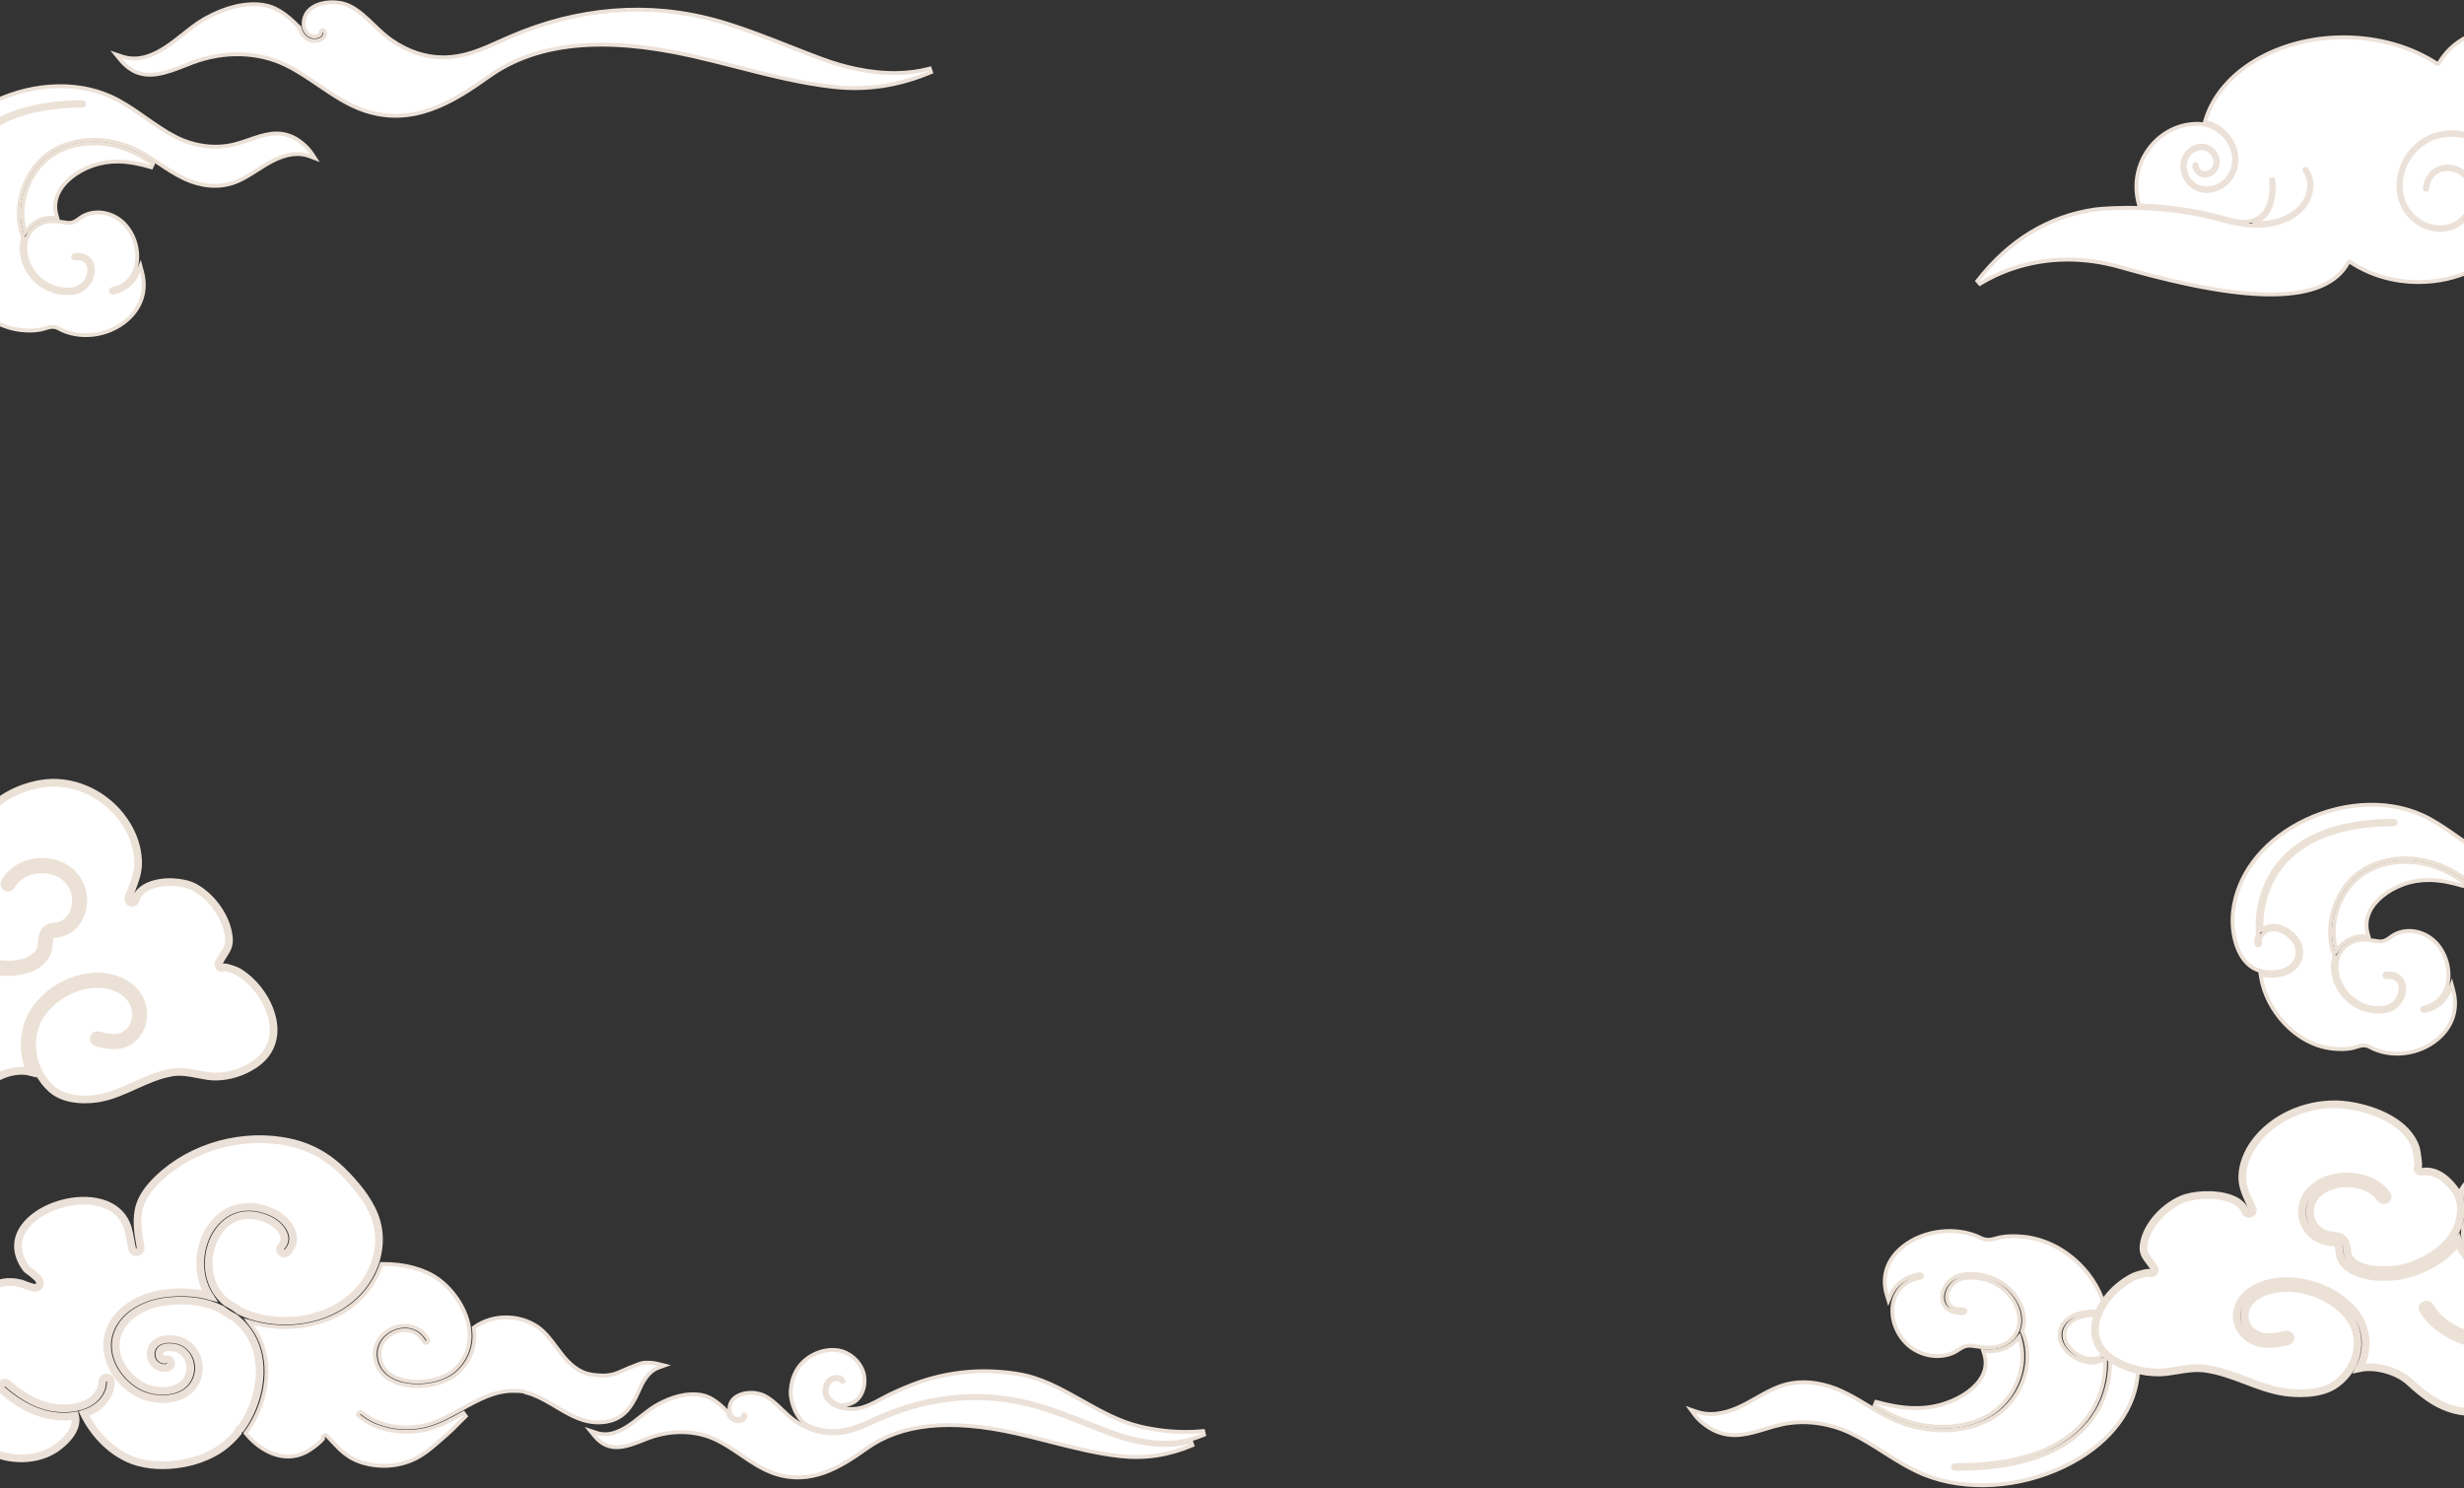 <svg width="1920" height="1160" viewBox="0 0 1920 1160" fill="none" xmlns="http://www.w3.org/2000/svg">
<rect x="0" y="0" width="1920" height="1160" fill="#333333" stroke="none"/>
<mask id="path-1-outside-1_0_1" maskUnits="userSpaceOnUse" x="-320.025" y="601.929" width="537.688" height="280.646" fill="black">
<rect fill="white" x="-320.025" y="601.929" width="537.688" height="280.646"/>
<path d="M-305.589 820.765C-298.189 817.38 -294.188 812.232 -291.646 808.172C-289.913 805.401 -288.78 802.44 -287.684 799.573C-285.649 794.252 -283.89 789.654 -278.801 787.407C-269.409 783.253 -257.051 786.474 -248.877 788.607C-235.684 792.043 -225.052 790.035 -218.528 782.995C-217.489 784.279 -216.413 785.526 -215.343 786.753C-211.243 791.459 -207.374 795.903 -206.635 801.876C-206.525 802.773 -206.769 803.692 -207.206 804.013C-208.477 804.951 -208.773 806.772 -207.865 808.084C-207.3 808.901 -206.401 809.327 -205.497 809.305C-204.949 809.292 -204.4 809.115 -203.92 808.761C-201.751 807.165 -200.642 804.242 -201.024 801.135C-201.985 793.351 -206.638 788.012 -211.135 782.847C-214.524 778.958 -217.726 775.283 -219.215 770.76C-221.343 764.301 -219.866 756.948 -215.162 750.585C-206.206 738.467 -187.097 731.029 -172.928 739.265C-169.823 741.071 -165.552 744.365 -163.29 747.891C-158.185 758.647 -149.369 764.424 -137.733 764.589C-136.73 764.601 -135.617 764.45 -134.547 764.301C-133.429 764.146 -131.367 763.858 -130.761 764.152C-130.775 764.184 -130.729 764.374 -130.726 764.746C-130.713 766.797 -130.819 768.876 -130.919 770.887C-131.264 777.685 -131.622 784.713 -127.53 791.614C-116.564 810.104 -93.845 817.028 -77.721 817.339C-76.944 817.354 -76.154 817.352 -75.36 817.333C-55.698 816.865 -31.613 806.012 -21.771 785.311C-21.083 783.865 -21.661 782.115 -23.063 781.406C-24.461 780.699 -26.159 781.294 -26.848 782.743C-36.048 802.087 -59.342 811.838 -77.614 811.503C-92.31 811.219 -112.936 805.041 -122.708 788.565C-125.884 783.208 -125.601 777.638 -125.274 771.188C-125.167 769.094 -125.058 766.928 -125.07 764.707C-125.084 762.573 -125.746 760.904 -127.041 759.745C-129.334 757.688 -132.645 758.146 -135.3 758.517C-136.203 758.643 -137.063 758.753 -137.651 758.752C-146.872 758.621 -153.634 754.306 -157.829 746.02C-157.893 745.818 -157.974 745.617 -158.086 745.426C-158.19 745.246 -158.307 745.072 -158.417 744.896C-158.435 744.855 -158.458 744.822 -158.478 744.78C-166.063 728.01 -161.446 702.435 -152.255 690.773C-143.789 680.033 -125.626 671.563 -112.092 676.083C-107.026 677.77 -103.013 674.19 -99.792 671.311C-98.838 670.458 -97.937 669.651 -97.093 669.048C-91.024 664.697 -81.442 663.258 -72.699 665.379C-66.094 666.979 -56.968 671.256 -50.931 682.521C-56.371 693.453 -55.162 706.874 -51.894 716.707C-51.931 716.965 -51.948 717.228 -51.915 717.499C-50.437 729.628 -60.077 743.923 -72.547 748.095C-85.036 752.269 -102.619 748.087 -107.893 735.407C-109.916 730.54 -109.943 725.341 -107.972 720.367C-105.367 713.797 -99.55 708.07 -92.413 705.047C-88.817 703.526 -81.593 701.88 -77.508 703.943C-76.212 704.599 -75.434 705.554 -75.059 706.951C-74.733 708.171 -74.868 709.284 -75.473 710.357C-76.597 712.347 -79.3 714.146 -82.358 714.942C-83.874 715.335 -84.794 716.922 -84.414 718.485C-84.034 720.047 -82.495 720.999 -80.982 720.603C-77.429 719.679 -72.833 717.275 -70.585 713.292C-69.213 710.859 -68.875 708.127 -69.608 705.393C-70.41 702.398 -72.279 700.086 -75.015 698.701C-81.254 695.546 -90.525 697.94 -94.555 699.647C-103.066 703.25 -110.038 710.171 -113.205 718.159C-115.764 724.615 -115.723 731.375 -113.09 737.712C-108.009 749.931 -94.53 755.808 -81.687 755.501C-77.928 755.411 -74.226 754.792 -70.803 753.647C-59.154 749.753 -49.844 738.81 -47.017 727.154C-39.004 740.31 -24.933 751.004 -8.961 755.551C3.721 759.158 27.1 759.282 35.88 744.25C37.633 741.248 37.886 738.122 38.108 735.366C38.265 733.428 38.413 731.596 39.071 730.095C39.811 728.407 40.337 728.29 43.009 727.951C43.562 727.881 44.142 727.808 44.755 727.708C53.161 726.343 59.79 720.799 62.946 712.494C66.553 703.002 64.952 691.725 58.865 683.764C52.444 675.363 41.6 670.884 29.866 671.794C18.517 672.67 8.779 678.535 3.818 687.485C3.044 688.884 3.514 690.668 4.869 691.466C6.224 692.264 7.953 691.781 8.729 690.379C12.754 683.117 20.812 678.344 30.285 677.614C40.007 676.871 49.25 680.607 54.424 687.38C59.289 693.744 60.569 702.766 57.68 710.365C55.243 716.781 50.343 720.893 43.88 721.941C43.335 722.029 42.818 722.095 42.325 722.157C39.357 722.532 35.992 722.958 33.916 727.691C32.854 730.112 32.66 732.538 32.47 734.885C32.274 737.31 32.106 739.404 31.037 741.237C24.25 752.854 4.444 753.309 -7.452 749.922C-25.205 744.869 -40.356 731.643 -46.053 716.228C-49.317 707.394 -50.988 693.506 -44.953 683.445C-40.816 676.548 -32.244 665.328 -21.291 667.667L-21.285 667.669C-19.76 667.998 -18.259 666.979 -17.942 665.403C-17.777 664.591 -17.959 663.789 -18.38 663.154C-18.643 660.356 -17.257 649.524 -16.789 647.657C-10.897 625.711 12.251 614.25 31.949 610.846C54.352 606.977 78.661 616.765 93.861 635.787C95.778 638.189 97.551 640.742 99.127 643.372C104.223 651.872 107.151 661.207 107.593 670.364C108.009 678.992 105.574 685.386 102.754 692.789C102.169 694.323 101.573 695.893 100.983 697.528C100.663 698.293 100.387 699.083 100.158 699.893C99.727 701.41 100.546 703.007 102.006 703.489C103.459 703.974 105.032 703.169 105.539 701.677C105.77 701.002 106.003 700.337 106.239 699.679C107.923 695.75 111.238 692.682 116.118 690.542C127.228 685.669 143.368 687.087 151.465 691.472C165.743 699.199 177.06 715.798 178.372 730.937C178.883 736.817 176.84 740.011 174.014 744.43C172.88 746.201 171.708 748.035 170.602 750.211C170.598 750.215 170.597 750.219 170.595 750.223C169.869 751.651 170.403 753.415 171.786 754.162C172.795 754.707 173.977 754.563 174.824 753.888C177.061 753.871 183.976 756.354 185.429 757.219C201.052 766.528 212.721 785.187 213.174 801.583C213.491 813.08 208.426 822.707 198.528 829.423C189.455 835.577 178.633 839 168.057 839.06C163.475 839.086 158.995 838.201 154.255 837.265C147.857 836.001 141.244 834.698 134.334 835.801C123.89 837.474 114.23 841.849 104.887 846.079C96.02 850.096 86.852 854.247 77.245 855.907C71.576 856.889 52.135 859.272 40.201 848.723C23.375 833.849 19.997 806.599 32.825 789.215C41.394 777.6 55.063 769.418 69.392 767.324C80.2 765.743 90.882 768.257 97.95 774.042C106.688 781.195 108.581 793.867 102.171 802.291C100.18 804.906 97.527 806.903 94.701 807.91C88.973 809.953 82.096 808.214 76.572 806.817C75.068 806.434 73.525 807.389 73.15 808.956C72.778 810.522 73.706 812.103 75.223 812.487C81.468 814.067 89.246 816.033 96.546 813.429C100.444 812.037 103.925 809.433 106.618 805.895C114.944 794.952 112.633 778.612 101.466 769.469C93.21 762.709 80.929 759.741 68.602 761.545C52.831 763.85 37.774 772.874 28.323 785.683C17.822 799.915 16.61 819.239 23.658 835.384C11.158 832.188 -4.497 838.788 -11.703 846.684C-23.4 859.5 -36.406 872.077 -55.368 872.853C-55.543 872.861 -55.719 872.867 -55.893 872.871C-69.034 873.185 -79.946 864.988 -90.504 857.059C-91.521 856.294 -92.534 855.535 -93.546 854.783C-100.658 849.502 -115.958 841.514 -128.197 845.086C-133.687 846.69 -137.814 850.557 -140.132 856.27C-140.734 857.758 -140.057 859.467 -138.615 860.087C-137.174 860.711 -135.518 860.008 -134.915 858.52C-133.241 854.392 -130.542 851.835 -126.66 850.703C-121.384 849.165 -114.342 850.553 -107.748 853.338C-107.752 853.556 -107.738 853.777 -107.692 853.999C-106.967 857.516 -114.577 863.564 -120.063 865.925C-126.352 868.632 -134.311 869.628 -142.48 868.733C-153.404 867.532 -165.51 861.754 -167.663 849.224C-166.684 848.801 -165.714 848.354 -164.764 847.856C-155.756 843.136 -149.032 835.277 -146.316 826.292C-143.965 818.521 -144.762 810.531 -148.618 803.185C-151.855 797.025 -157.352 793.175 -163.704 792.623C-169.582 792.115 -175.228 794.449 -178.475 798.717C-179.441 799.986 -179.227 801.821 -177.999 802.816C-176.77 803.811 -174.994 803.591 -174.027 802.322C-171.973 799.622 -168.103 798.088 -164.181 798.44C-161.585 798.665 -156.757 799.946 -153.591 805.97C-150.479 811.898 -149.829 818.325 -151.712 824.556C-153.976 832.045 -159.665 838.641 -167.319 842.65C-178.781 848.658 -192.93 848.491 -206.134 842.189C-213.852 838.506 -219.942 832.157 -226.389 825.438C-230.407 821.25 -234.561 816.921 -239.128 813.332C-243.897 809.583 -251.259 804.586 -260.09 804.481C-268.708 804.349 -275.191 809.113 -281.481 813.692C-287.455 818.041 -293.087 822.15 -300.115 821.748C-301.918 821.65 -303.719 821.244 -305.589 820.765Z"/>
</mask>
<path d="M-305.589 820.765C-298.189 817.38 -294.188 812.232 -291.646 808.172C-289.913 805.401 -288.78 802.44 -287.684 799.573C-285.649 794.252 -283.89 789.654 -278.801 787.407C-269.409 783.253 -257.051 786.474 -248.877 788.607C-235.684 792.043 -225.052 790.035 -218.528 782.995C-217.489 784.279 -216.413 785.526 -215.343 786.753C-211.243 791.459 -207.374 795.903 -206.635 801.876C-206.525 802.773 -206.769 803.692 -207.206 804.013C-208.477 804.951 -208.773 806.772 -207.865 808.084C-207.3 808.901 -206.401 809.327 -205.497 809.305C-204.949 809.292 -204.4 809.115 -203.92 808.761C-201.751 807.165 -200.642 804.242 -201.024 801.135C-201.985 793.351 -206.638 788.012 -211.135 782.847C-214.524 778.958 -217.726 775.283 -219.215 770.76C-221.343 764.301 -219.866 756.948 -215.162 750.585C-206.206 738.467 -187.097 731.029 -172.928 739.265C-169.823 741.071 -165.552 744.365 -163.29 747.891C-158.185 758.647 -149.369 764.424 -137.733 764.589C-136.73 764.601 -135.617 764.45 -134.547 764.301C-133.429 764.146 -131.367 763.858 -130.761 764.152C-130.775 764.184 -130.729 764.374 -130.726 764.746C-130.713 766.797 -130.819 768.876 -130.919 770.887C-131.264 777.685 -131.622 784.713 -127.53 791.614C-116.564 810.104 -93.845 817.028 -77.721 817.339C-76.944 817.354 -76.154 817.352 -75.36 817.333C-55.698 816.865 -31.613 806.012 -21.771 785.311C-21.083 783.865 -21.661 782.115 -23.063 781.406C-24.461 780.699 -26.159 781.294 -26.848 782.743C-36.048 802.087 -59.342 811.838 -77.614 811.503C-92.31 811.219 -112.936 805.041 -122.708 788.565C-125.884 783.208 -125.601 777.638 -125.274 771.188C-125.167 769.094 -125.058 766.928 -125.07 764.707C-125.084 762.573 -125.746 760.904 -127.041 759.745C-129.334 757.688 -132.645 758.146 -135.3 758.517C-136.203 758.643 -137.063 758.753 -137.651 758.752C-146.872 758.621 -153.634 754.306 -157.829 746.02C-157.893 745.818 -157.974 745.617 -158.086 745.426C-158.19 745.246 -158.307 745.072 -158.417 744.896C-158.435 744.855 -158.458 744.822 -158.478 744.78C-166.063 728.01 -161.446 702.435 -152.255 690.773C-143.789 680.033 -125.626 671.563 -112.092 676.083C-107.026 677.77 -103.013 674.19 -99.792 671.311C-98.838 670.458 -97.937 669.651 -97.093 669.048C-91.024 664.697 -81.442 663.258 -72.699 665.379C-66.094 666.979 -56.968 671.256 -50.931 682.521C-56.371 693.453 -55.162 706.874 -51.894 716.707C-51.931 716.965 -51.948 717.228 -51.915 717.499C-50.437 729.628 -60.077 743.923 -72.547 748.095C-85.036 752.269 -102.619 748.087 -107.893 735.407C-109.916 730.54 -109.943 725.341 -107.972 720.367C-105.367 713.797 -99.55 708.07 -92.413 705.047C-88.817 703.526 -81.593 701.88 -77.508 703.943C-76.212 704.599 -75.434 705.554 -75.059 706.951C-74.733 708.171 -74.868 709.284 -75.473 710.357C-76.597 712.347 -79.3 714.146 -82.358 714.942C-83.874 715.335 -84.794 716.922 -84.414 718.485C-84.034 720.047 -82.495 720.999 -80.982 720.603C-77.429 719.679 -72.833 717.275 -70.585 713.292C-69.213 710.859 -68.875 708.127 -69.608 705.393C-70.41 702.398 -72.279 700.086 -75.015 698.701C-81.254 695.546 -90.525 697.94 -94.555 699.647C-103.066 703.25 -110.038 710.171 -113.205 718.159C-115.764 724.615 -115.723 731.375 -113.09 737.712C-108.009 749.931 -94.53 755.808 -81.687 755.501C-77.928 755.411 -74.226 754.792 -70.803 753.647C-59.154 749.753 -49.844 738.81 -47.017 727.154C-39.004 740.31 -24.933 751.004 -8.961 755.551C3.721 759.158 27.1 759.282 35.88 744.25C37.633 741.248 37.886 738.122 38.108 735.366C38.265 733.428 38.413 731.596 39.071 730.095C39.811 728.407 40.337 728.29 43.009 727.951C43.562 727.881 44.142 727.808 44.755 727.708C53.161 726.343 59.79 720.799 62.946 712.494C66.553 703.002 64.952 691.725 58.865 683.764C52.444 675.363 41.6 670.884 29.866 671.794C18.517 672.67 8.779 678.535 3.818 687.485C3.044 688.884 3.514 690.668 4.869 691.466C6.224 692.264 7.953 691.781 8.729 690.379C12.754 683.117 20.812 678.344 30.285 677.614C40.007 676.871 49.25 680.607 54.424 687.38C59.289 693.744 60.569 702.766 57.68 710.365C55.243 716.781 50.343 720.893 43.88 721.941C43.335 722.029 42.818 722.095 42.325 722.157C39.357 722.532 35.992 722.958 33.916 727.691C32.854 730.112 32.66 732.538 32.47 734.885C32.274 737.31 32.106 739.404 31.037 741.237C24.25 752.854 4.444 753.309 -7.452 749.922C-25.205 744.869 -40.356 731.643 -46.053 716.228C-49.317 707.394 -50.988 693.506 -44.953 683.445C-40.816 676.548 -32.244 665.328 -21.291 667.667L-21.285 667.669C-19.76 667.998 -18.259 666.979 -17.942 665.403C-17.777 664.591 -17.959 663.789 -18.38 663.154C-18.643 660.356 -17.257 649.524 -16.789 647.657C-10.897 625.711 12.251 614.25 31.949 610.846C54.352 606.977 78.661 616.765 93.861 635.787C95.778 638.189 97.551 640.742 99.127 643.372C104.223 651.872 107.151 661.207 107.593 670.364C108.009 678.992 105.574 685.386 102.754 692.789C102.169 694.323 101.573 695.893 100.983 697.528C100.663 698.293 100.387 699.083 100.158 699.893C99.727 701.41 100.546 703.007 102.006 703.489C103.459 703.974 105.032 703.169 105.539 701.677C105.77 701.002 106.003 700.337 106.239 699.679C107.923 695.75 111.238 692.682 116.118 690.542C127.228 685.669 143.368 687.087 151.465 691.472C165.743 699.199 177.06 715.798 178.372 730.937C178.883 736.817 176.84 740.011 174.014 744.43C172.88 746.201 171.708 748.035 170.602 750.211C170.598 750.215 170.597 750.219 170.595 750.223C169.869 751.651 170.403 753.415 171.786 754.162C172.795 754.707 173.977 754.563 174.824 753.888C177.061 753.871 183.976 756.354 185.429 757.219C201.052 766.528 212.721 785.187 213.174 801.583C213.491 813.08 208.426 822.707 198.528 829.423C189.455 835.577 178.633 839 168.057 839.06C163.475 839.086 158.995 838.201 154.255 837.265C147.857 836.001 141.244 834.698 134.334 835.801C123.89 837.474 114.23 841.849 104.887 846.079C96.02 850.096 86.852 854.247 77.245 855.907C71.576 856.889 52.135 859.272 40.201 848.723C23.375 833.849 19.997 806.599 32.825 789.215C41.394 777.6 55.063 769.418 69.392 767.324C80.2 765.743 90.882 768.257 97.95 774.042C106.688 781.195 108.581 793.867 102.171 802.291C100.18 804.906 97.527 806.903 94.701 807.91C88.973 809.953 82.096 808.214 76.572 806.817C75.068 806.434 73.525 807.389 73.15 808.956C72.778 810.522 73.706 812.103 75.223 812.487C81.468 814.067 89.246 816.033 96.546 813.429C100.444 812.037 103.925 809.433 106.618 805.895C114.944 794.952 112.633 778.612 101.466 769.469C93.21 762.709 80.929 759.741 68.602 761.545C52.831 763.85 37.774 772.874 28.323 785.683C17.822 799.915 16.61 819.239 23.658 835.384C11.158 832.188 -4.497 838.788 -11.703 846.684C-23.4 859.5 -36.406 872.077 -55.368 872.853C-55.543 872.861 -55.719 872.867 -55.893 872.871C-69.034 873.185 -79.946 864.988 -90.504 857.059C-91.521 856.294 -92.534 855.535 -93.546 854.783C-100.658 849.502 -115.958 841.514 -128.197 845.086C-133.687 846.69 -137.814 850.557 -140.132 856.27C-140.734 857.758 -140.057 859.467 -138.615 860.087C-137.174 860.711 -135.518 860.008 -134.915 858.52C-133.241 854.392 -130.542 851.835 -126.66 850.703C-121.384 849.165 -114.342 850.553 -107.748 853.338C-107.752 853.556 -107.738 853.777 -107.692 853.999C-106.967 857.516 -114.577 863.564 -120.063 865.925C-126.352 868.632 -134.311 869.628 -142.48 868.733C-153.404 867.532 -165.51 861.754 -167.663 849.224C-166.684 848.801 -165.714 848.354 -164.764 847.856C-155.756 843.136 -149.032 835.277 -146.316 826.292C-143.965 818.521 -144.762 810.531 -148.618 803.185C-151.855 797.025 -157.352 793.175 -163.704 792.623C-169.582 792.115 -175.228 794.449 -178.475 798.717C-179.441 799.986 -179.227 801.821 -177.999 802.816C-176.77 803.811 -174.994 803.591 -174.027 802.322C-171.973 799.622 -168.103 798.088 -164.181 798.44C-161.585 798.665 -156.757 799.946 -153.591 805.97C-150.479 811.898 -149.829 818.325 -151.712 824.556C-153.976 832.045 -159.665 838.641 -167.319 842.65C-178.781 848.658 -192.93 848.491 -206.134 842.189C-213.852 838.506 -219.942 832.157 -226.389 825.438C-230.407 821.25 -234.561 816.921 -239.128 813.332C-243.897 809.583 -251.259 804.586 -260.09 804.481C-268.708 804.349 -275.191 809.113 -281.481 813.692C-287.455 818.041 -293.087 822.15 -300.115 821.748C-301.918 821.65 -303.719 821.244 -305.589 820.765Z" fill="white"/>
<path d="M-305.589 820.765C-298.189 817.38 -294.188 812.232 -291.646 808.172C-289.913 805.401 -288.78 802.44 -287.684 799.573C-285.649 794.252 -283.89 789.654 -278.801 787.407C-269.409 783.253 -257.051 786.474 -248.877 788.607C-235.684 792.043 -225.052 790.035 -218.528 782.995C-217.489 784.279 -216.413 785.526 -215.343 786.753C-211.243 791.459 -207.374 795.903 -206.635 801.876C-206.525 802.773 -206.769 803.692 -207.206 804.013C-208.477 804.951 -208.773 806.772 -207.865 808.084C-207.3 808.901 -206.401 809.327 -205.497 809.305C-204.949 809.292 -204.4 809.115 -203.92 808.761C-201.751 807.165 -200.642 804.242 -201.024 801.135C-201.985 793.351 -206.638 788.012 -211.135 782.847C-214.524 778.958 -217.726 775.283 -219.215 770.76C-221.343 764.301 -219.866 756.948 -215.162 750.585C-206.206 738.467 -187.097 731.029 -172.928 739.265C-169.823 741.071 -165.552 744.365 -163.29 747.891C-158.185 758.647 -149.369 764.424 -137.733 764.589C-136.73 764.601 -135.617 764.45 -134.547 764.301C-133.429 764.146 -131.367 763.858 -130.761 764.152C-130.775 764.184 -130.729 764.374 -130.726 764.746C-130.713 766.797 -130.819 768.876 -130.919 770.887C-131.264 777.685 -131.622 784.713 -127.53 791.614C-116.564 810.104 -93.845 817.028 -77.721 817.339C-76.944 817.354 -76.154 817.352 -75.36 817.333C-55.698 816.865 -31.613 806.012 -21.771 785.311C-21.083 783.865 -21.661 782.115 -23.063 781.406C-24.461 780.699 -26.159 781.294 -26.848 782.743C-36.048 802.087 -59.342 811.838 -77.614 811.503C-92.31 811.219 -112.936 805.041 -122.708 788.565C-125.884 783.208 -125.601 777.638 -125.274 771.188C-125.167 769.094 -125.058 766.928 -125.07 764.707C-125.084 762.573 -125.746 760.904 -127.041 759.745C-129.334 757.688 -132.645 758.146 -135.3 758.517C-136.203 758.643 -137.063 758.753 -137.651 758.752C-146.872 758.621 -153.634 754.306 -157.829 746.02C-157.893 745.818 -157.974 745.617 -158.086 745.426C-158.19 745.246 -158.307 745.072 -158.417 744.896C-158.435 744.855 -158.458 744.822 -158.478 744.78C-166.063 728.01 -161.446 702.435 -152.255 690.773C-143.789 680.033 -125.626 671.563 -112.092 676.083C-107.026 677.77 -103.013 674.19 -99.792 671.311C-98.838 670.458 -97.937 669.651 -97.093 669.048C-91.024 664.697 -81.442 663.258 -72.699 665.379C-66.094 666.979 -56.968 671.256 -50.931 682.521C-56.371 693.453 -55.162 706.874 -51.894 716.707C-51.931 716.965 -51.948 717.228 -51.915 717.499C-50.437 729.628 -60.077 743.923 -72.547 748.095C-85.036 752.269 -102.619 748.087 -107.893 735.407C-109.916 730.54 -109.943 725.341 -107.972 720.367C-105.367 713.797 -99.55 708.07 -92.413 705.047C-88.817 703.526 -81.593 701.88 -77.508 703.943C-76.212 704.599 -75.434 705.554 -75.059 706.951C-74.733 708.171 -74.868 709.284 -75.473 710.357C-76.597 712.347 -79.3 714.146 -82.358 714.942C-83.874 715.335 -84.794 716.922 -84.414 718.485C-84.034 720.047 -82.495 720.999 -80.982 720.603C-77.429 719.679 -72.833 717.275 -70.585 713.292C-69.213 710.859 -68.875 708.127 -69.608 705.393C-70.41 702.398 -72.279 700.086 -75.015 698.701C-81.254 695.546 -90.525 697.94 -94.555 699.647C-103.066 703.25 -110.038 710.171 -113.205 718.159C-115.764 724.615 -115.723 731.375 -113.09 737.712C-108.009 749.931 -94.53 755.808 -81.687 755.501C-77.928 755.411 -74.226 754.792 -70.803 753.647C-59.154 749.753 -49.844 738.81 -47.017 727.154C-39.004 740.31 -24.933 751.004 -8.961 755.551C3.721 759.158 27.1 759.282 35.88 744.25C37.633 741.248 37.886 738.122 38.108 735.366C38.265 733.428 38.413 731.596 39.071 730.095C39.811 728.407 40.337 728.29 43.009 727.951C43.562 727.881 44.142 727.808 44.755 727.708C53.161 726.343 59.79 720.799 62.946 712.494C66.553 703.002 64.952 691.725 58.865 683.764C52.444 675.363 41.6 670.884 29.866 671.794C18.517 672.67 8.779 678.535 3.818 687.485C3.044 688.884 3.514 690.668 4.869 691.466C6.224 692.264 7.953 691.781 8.729 690.379C12.754 683.117 20.812 678.344 30.285 677.614C40.007 676.871 49.25 680.607 54.424 687.38C59.289 693.744 60.569 702.766 57.68 710.365C55.243 716.781 50.343 720.893 43.88 721.941C43.335 722.029 42.818 722.095 42.325 722.157C39.357 722.532 35.992 722.958 33.916 727.691C32.854 730.112 32.66 732.538 32.47 734.885C32.274 737.31 32.106 739.404 31.037 741.237C24.25 752.854 4.444 753.309 -7.452 749.922C-25.205 744.869 -40.356 731.643 -46.053 716.228C-49.317 707.394 -50.988 693.506 -44.953 683.445C-40.816 676.548 -32.244 665.328 -21.291 667.667L-21.285 667.669C-19.76 667.998 -18.259 666.979 -17.942 665.403C-17.777 664.591 -17.959 663.789 -18.38 663.154C-18.643 660.356 -17.257 649.524 -16.789 647.657C-10.897 625.711 12.251 614.25 31.949 610.846C54.352 606.977 78.661 616.765 93.861 635.787C95.778 638.189 97.551 640.742 99.127 643.372C104.223 651.872 107.151 661.207 107.593 670.364C108.009 678.992 105.574 685.386 102.754 692.789C102.169 694.323 101.573 695.893 100.983 697.528C100.663 698.293 100.387 699.083 100.158 699.893C99.727 701.41 100.546 703.007 102.006 703.489C103.459 703.974 105.032 703.169 105.539 701.677C105.77 701.002 106.003 700.337 106.239 699.679C107.923 695.75 111.238 692.682 116.118 690.542C127.228 685.669 143.368 687.087 151.465 691.472C165.743 699.199 177.06 715.798 178.372 730.937C178.883 736.817 176.84 740.011 174.014 744.43C172.88 746.201 171.708 748.035 170.602 750.211C170.598 750.215 170.597 750.219 170.595 750.223C169.869 751.651 170.403 753.415 171.786 754.162C172.795 754.707 173.977 754.563 174.824 753.888C177.061 753.871 183.976 756.354 185.429 757.219C201.052 766.528 212.721 785.187 213.174 801.583C213.491 813.08 208.426 822.707 198.528 829.423C189.455 835.577 178.633 839 168.057 839.06C163.475 839.086 158.995 838.201 154.255 837.265C147.857 836.001 141.244 834.698 134.334 835.801C123.89 837.474 114.23 841.849 104.887 846.079C96.02 850.096 86.852 854.247 77.245 855.907C71.576 856.889 52.135 859.272 40.201 848.723C23.375 833.849 19.997 806.599 32.825 789.215C41.394 777.6 55.063 769.418 69.392 767.324C80.2 765.743 90.882 768.257 97.95 774.042C106.688 781.195 108.581 793.867 102.171 802.291C100.18 804.906 97.527 806.903 94.701 807.91C88.973 809.953 82.096 808.214 76.572 806.817C75.068 806.434 73.525 807.389 73.15 808.956C72.778 810.522 73.706 812.103 75.223 812.487C81.468 814.067 89.246 816.033 96.546 813.429C100.444 812.037 103.925 809.433 106.618 805.895C114.944 794.952 112.633 778.612 101.466 769.469C93.21 762.709 80.929 759.741 68.602 761.545C52.831 763.85 37.774 772.874 28.323 785.683C17.822 799.915 16.61 819.239 23.658 835.384C11.158 832.188 -4.497 838.788 -11.703 846.684C-23.4 859.5 -36.406 872.077 -55.368 872.853C-55.543 872.861 -55.719 872.867 -55.893 872.871C-69.034 873.185 -79.946 864.988 -90.504 857.059C-91.521 856.294 -92.534 855.535 -93.546 854.783C-100.658 849.502 -115.958 841.514 -128.197 845.086C-133.687 846.69 -137.814 850.557 -140.132 856.27C-140.734 857.758 -140.057 859.467 -138.615 860.087C-137.174 860.711 -135.518 860.008 -134.915 858.52C-133.241 854.392 -130.542 851.835 -126.66 850.703C-121.384 849.165 -114.342 850.553 -107.748 853.338C-107.752 853.556 -107.738 853.777 -107.692 853.999C-106.967 857.516 -114.577 863.564 -120.063 865.925C-126.352 868.632 -134.311 869.628 -142.48 868.733C-153.404 867.532 -165.51 861.754 -167.663 849.224C-166.684 848.801 -165.714 848.354 -164.764 847.856C-155.756 843.136 -149.032 835.277 -146.316 826.292C-143.965 818.521 -144.762 810.531 -148.618 803.185C-151.855 797.025 -157.352 793.175 -163.704 792.623C-169.582 792.115 -175.228 794.449 -178.475 798.717C-179.441 799.986 -179.227 801.821 -177.999 802.816C-176.77 803.811 -174.994 803.591 -174.027 802.322C-171.973 799.622 -168.103 798.088 -164.181 798.44C-161.585 798.665 -156.757 799.946 -153.591 805.97C-150.479 811.898 -149.829 818.325 -151.712 824.556C-153.976 832.045 -159.665 838.641 -167.319 842.65C-178.781 848.658 -192.93 848.491 -206.134 842.189C-213.852 838.506 -219.942 832.157 -226.389 825.438C-230.407 821.25 -234.561 816.921 -239.128 813.332C-243.897 809.583 -251.259 804.586 -260.09 804.481C-268.708 804.349 -275.191 809.113 -281.481 813.692C-287.455 818.041 -293.087 822.15 -300.115 821.748C-301.918 821.65 -303.719 821.244 -305.589 820.765Z" stroke="#ECE1D6" stroke-width="6" mask="url(#path-1-outside-1_0_1)"/>
<mask id="path-2-outside-2_0_1" maskUnits="userSpaceOnUse" x="-177.496" y="882.662" width="480.982" height="269.431" fill="black">
<rect fill="white" x="-177.496" y="882.662" width="480.982" height="269.431"/>
<path d="M-151.373 1021.35C-158.318 1018.78 -165.789 1019.63 -173.068 1020.61C-170.534 1019.58 -168.092 1018.42 -165.7 1017.28C-164.649 1016.78 -163.599 1016.28 -162.545 1015.79C-153.212 1011.48 -144.037 1007.87 -134.445 1010.81C-123.202 1014.27 -113.141 1022.9 -105.633 1030.04C-105.359 1030.31 -105.14 1030.61 -104.912 1030.92C-104.465 1031.5 -103.906 1032.23 -103.127 1032.89C-89.055 1044.69 -61.227 1057.01 -42.28 1042.6C-36.119 1037.92 -31.77 1031.6 -28.177 1026.05C-17.318 1009.26 -4.345 994.538 16.816 1000.39C17.319 1000.53 17.839 1000.75 18.441 1001.01C19.138 1001.32 19.837 1001.61 20.581 1001.85C20.88 1001.94 21.272 1002.08 21.711 1002.24C24.413 1003.2 26.476 1003.86 28.218 1003.58C29.393 1003.39 30.373 1002.62 30.797 1001.56C32.147 998.172 28.977 995.581 27.274 994.188C26.998 993.963 26.747 993.766 26.578 993.599C25.526 992.556 24.381 991.743 23.271 990.957C21.987 990.046 20.774 989.184 20.061 988.169C12.452 977.342 12.014 966.502 18.792 956.819C29.225 941.916 55.074 932.701 75.243 936.709C85.051 938.655 97.413 944.457 100.602 961.042L102.946 973.234C103.277 974.97 104.994 976.131 106.827 975.812C108.638 975.502 109.852 973.848 109.54 972.107C107.674 961.663 105.558 949.825 108.988 939.296C111.173 932.591 115.794 925.896 123.118 918.829C149.453 893.414 189.984 882.269 226.351 890.436C243.454 894.278 257.578 902.647 270.802 916.775C279.314 925.87 289.594 938.163 293.562 952.634C299.33 973.658 290.714 997.827 272.121 1012.78C254.72 1026.77 229.816 1032.38 205.506 1027.78C198.584 1026.48 192.314 1024.41 186.818 1021.71C183.729 1019.28 180.301 1017.06 176.524 1015.12C175.752 1014.48 174.981 1013.83 174.269 1013.15C158.489 998.018 160.167 973.325 170.77 959.126C180.138 946.585 194.381 943.579 209.848 950.873C214.666 953.144 220.365 958.115 221.493 963.659C222.08 966.554 221.284 969.127 219.052 971.526C217.82 972.85 217.942 974.881 219.322 976.061C220.7 977.239 222.815 977.125 224.051 975.8C227.666 971.912 229.055 967.288 228.068 962.428C226.497 954.694 219.271 948.158 212.806 945.11C194.372 936.421 176.622 940.262 165.326 955.389C154.788 969.498 151.999 992.654 163.205 1009.99C152.748 1007.14 140.429 1006.26 126.188 1008.33C111.46 1010.47 91.954 1019.35 85.45 1037.31C78.468 1056.58 90.956 1076.34 106.254 1085.15C116.34 1090.96 130.361 1092.07 140.355 1087.86C147.971 1084.65 152.881 1078.81 154.553 1070.98C157.151 1058.8 149.356 1046.49 137.533 1044.11C131.007 1042.79 124.937 1043.82 121.292 1046.85C119.352 1048.47 117.114 1051.46 117.47 1056.55C117.69 1059.7 119.656 1062.77 122.597 1064.58C125.306 1066.25 128.443 1066.63 131.209 1065.62C132.939 1065 133.812 1063.14 133.155 1061.48C132.501 1059.82 130.564 1058.99 128.838 1059.62C127.754 1060.01 126.644 1059.44 126.216 1059.18C125.041 1058.45 124.232 1057.25 124.151 1056.11C124.012 1054.12 124.513 1052.68 125.683 1051.7C127.693 1050.03 131.796 1049.51 136.148 1050.39C145.301 1052.24 149.659 1061.86 147.989 1069.69C146.756 1075.48 143.28 1079.61 137.66 1081.98C129.537 1085.4 118.036 1084.44 109.706 1079.64C96.668 1072.13 85.954 1055.48 91.777 1039.41C97.302 1024.16 114.305 1016.55 127.188 1014.68C146.069 1011.93 161.215 1014.78 172.785 1020.54C175.8 1022.97 179.215 1025.11 182.922 1027C189.589 1032.32 194.431 1038.72 197.486 1045.21C206.963 1065.35 202.123 1093.36 187.612 1113.38C187.322 1113.48 187.038 1113.61 186.776 1113.79C185.896 1114.39 185.423 1115.32 185.384 1116.28C181.811 1120.72 177.741 1124.7 173.216 1128.01C153.618 1142.33 120.854 1146.28 100.166 1136.82C85.674 1130.19 73.443 1117.8 65.429 1101.73C69.085 1100.56 72.384 1098.96 75.219 1096.96C82.251 1092 86.528 1084.26 86.378 1076.75C86.343 1074.98 84.813 1073.57 82.964 1073.6C82.96 1073.6 82.958 1073.6 82.953 1073.6C81.108 1073.64 79.644 1075.11 79.679 1076.88C79.788 1082.33 76.559 1088.04 71.249 1091.79C66.563 1095.1 60.181 1097.08 52.795 1097.51C36.928 1098.46 22.072 1092.37 5.955 1078.38C4.583 1077.19 2.465 1077.29 1.224 1078.61C-0.017 1079.92 0.087 1081.95 1.459 1083.15C18.049 1097.54 34.291 1104.38 51.034 1104.01C51.756 1104 52.479 1103.97 53.203 1103.93C55.033 1103.82 56.805 1103.61 58.533 1103.33C61.205 1113.87 50.267 1124.41 42.899 1129.22C30.765 1137.14 13.744 1138.8 -1.523 1133.55C-15.624 1128.7 -28.015 1117.07 -36.471 1100.79C-31.507 1095.17 -29.568 1087.76 -30.509 1081.4C-31.721 1073.2 -38.118 1064.44 -52.429 1064.45C-54.173 1064.45 -60.303 1064.84 -64.938 1069.83C-68.752 1073.93 -70.239 1079.72 -69.356 1087.02C-69.141 1088.78 -67.441 1090.04 -65.644 1089.83C-63.806 1089.63 -62.489 1088.04 -62.703 1086.27C-63.356 1080.87 -62.425 1076.78 -59.938 1074.1C-57.725 1071.72 -54.572 1070.88 -52.429 1070.87C-40.157 1070.86 -37.649 1078.87 -37.14 1082.31C-36.015 1089.91 -40.743 1099.42 -50.604 1102.17C-63.44 1105.74 -84.082 1101.81 -93.181 1090.47C-95.319 1087.8 -95.019 1085.63 -94.564 1082.35C-94.197 1079.69 -93.778 1076.68 -94.812 1073.19C-97.337 1064.66 -105.421 1065.26 -110.235 1065.62C-111.81 1065.74 -113.266 1065.77 -114.954 1065.9C-116.14 1065.99 -117.49 1066.1 -118.229 1065.91C-124.934 1064.15 -126.741 1058.01 -128.731 1048.85C-129.252 1046.45 -129.744 1044.18 -130.416 1042.04C-133.464 1032.33 -140.516 1025.37 -151.373 1021.35Z"/>
</mask>
<path d="M-151.373 1021.35C-158.318 1018.78 -165.789 1019.63 -173.068 1020.61C-170.534 1019.58 -168.092 1018.42 -165.7 1017.28C-164.649 1016.78 -163.599 1016.28 -162.545 1015.79C-153.212 1011.48 -144.037 1007.87 -134.445 1010.81C-123.202 1014.27 -113.141 1022.9 -105.633 1030.04C-105.359 1030.31 -105.14 1030.61 -104.912 1030.92C-104.465 1031.5 -103.906 1032.23 -103.127 1032.89C-89.055 1044.69 -61.227 1057.01 -42.28 1042.6C-36.119 1037.92 -31.77 1031.6 -28.177 1026.05C-17.318 1009.26 -4.345 994.538 16.816 1000.39C17.319 1000.53 17.839 1000.75 18.441 1001.01C19.138 1001.32 19.837 1001.61 20.581 1001.85C20.88 1001.94 21.272 1002.08 21.711 1002.24C24.413 1003.2 26.476 1003.86 28.218 1003.58C29.393 1003.39 30.373 1002.62 30.797 1001.56C32.147 998.172 28.977 995.581 27.274 994.188C26.998 993.963 26.747 993.766 26.578 993.599C25.526 992.556 24.381 991.743 23.271 990.957C21.987 990.046 20.774 989.184 20.061 988.169C12.452 977.342 12.014 966.502 18.792 956.819C29.225 941.916 55.074 932.701 75.243 936.709C85.051 938.655 97.413 944.457 100.602 961.042L102.946 973.234C103.277 974.97 104.994 976.131 106.827 975.812C108.638 975.502 109.852 973.848 109.54 972.107C107.674 961.663 105.558 949.825 108.988 939.296C111.173 932.591 115.794 925.896 123.118 918.829C149.453 893.414 189.984 882.269 226.351 890.436C243.454 894.278 257.578 902.647 270.802 916.775C279.314 925.87 289.594 938.163 293.562 952.634C299.33 973.658 290.714 997.827 272.121 1012.78C254.72 1026.77 229.816 1032.38 205.506 1027.78C198.584 1026.48 192.314 1024.41 186.818 1021.71C183.729 1019.28 180.301 1017.06 176.524 1015.12C175.752 1014.48 174.981 1013.83 174.269 1013.15C158.489 998.018 160.167 973.325 170.77 959.126C180.138 946.585 194.381 943.579 209.848 950.873C214.666 953.144 220.365 958.115 221.493 963.659C222.08 966.554 221.284 969.127 219.052 971.526C217.82 972.85 217.942 974.881 219.322 976.061C220.7 977.239 222.815 977.125 224.051 975.8C227.666 971.912 229.055 967.288 228.068 962.428C226.497 954.694 219.271 948.158 212.806 945.11C194.372 936.421 176.622 940.262 165.326 955.389C154.788 969.498 151.999 992.654 163.205 1009.99C152.748 1007.14 140.429 1006.26 126.188 1008.33C111.46 1010.47 91.954 1019.35 85.45 1037.31C78.468 1056.58 90.956 1076.34 106.254 1085.15C116.34 1090.96 130.361 1092.07 140.355 1087.86C147.971 1084.65 152.881 1078.81 154.553 1070.98C157.151 1058.8 149.356 1046.49 137.533 1044.11C131.007 1042.79 124.937 1043.82 121.292 1046.85C119.352 1048.47 117.114 1051.46 117.47 1056.55C117.69 1059.7 119.656 1062.77 122.597 1064.58C125.306 1066.25 128.443 1066.63 131.209 1065.62C132.939 1065 133.812 1063.14 133.155 1061.48C132.501 1059.82 130.564 1058.99 128.838 1059.62C127.754 1060.01 126.644 1059.44 126.216 1059.18C125.041 1058.45 124.232 1057.25 124.151 1056.11C124.012 1054.12 124.513 1052.68 125.683 1051.7C127.693 1050.03 131.796 1049.51 136.148 1050.39C145.301 1052.24 149.659 1061.86 147.989 1069.69C146.756 1075.48 143.28 1079.61 137.66 1081.98C129.537 1085.4 118.036 1084.44 109.706 1079.64C96.668 1072.13 85.954 1055.48 91.777 1039.41C97.302 1024.16 114.305 1016.55 127.188 1014.68C146.069 1011.93 161.215 1014.78 172.785 1020.54C175.8 1022.97 179.215 1025.11 182.922 1027C189.589 1032.32 194.431 1038.72 197.486 1045.21C206.963 1065.35 202.123 1093.36 187.612 1113.38C187.322 1113.48 187.038 1113.61 186.776 1113.79C185.896 1114.39 185.423 1115.32 185.384 1116.28C181.811 1120.72 177.741 1124.7 173.216 1128.01C153.618 1142.33 120.854 1146.28 100.166 1136.82C85.674 1130.19 73.443 1117.8 65.429 1101.73C69.085 1100.56 72.384 1098.96 75.219 1096.96C82.251 1092 86.528 1084.26 86.378 1076.75C86.343 1074.98 84.813 1073.57 82.964 1073.6C82.96 1073.6 82.958 1073.6 82.953 1073.6C81.108 1073.64 79.644 1075.11 79.679 1076.88C79.788 1082.33 76.559 1088.04 71.249 1091.79C66.563 1095.1 60.181 1097.08 52.795 1097.51C36.928 1098.46 22.072 1092.37 5.955 1078.38C4.583 1077.19 2.465 1077.29 1.224 1078.61C-0.017 1079.92 0.087 1081.95 1.459 1083.15C18.049 1097.54 34.291 1104.38 51.034 1104.01C51.756 1104 52.479 1103.97 53.203 1103.93C55.033 1103.82 56.805 1103.61 58.533 1103.33C61.205 1113.87 50.267 1124.41 42.899 1129.22C30.765 1137.14 13.744 1138.8 -1.523 1133.55C-15.624 1128.7 -28.015 1117.07 -36.471 1100.79C-31.507 1095.17 -29.568 1087.76 -30.509 1081.4C-31.721 1073.2 -38.118 1064.44 -52.429 1064.45C-54.173 1064.45 -60.303 1064.84 -64.938 1069.83C-68.752 1073.93 -70.239 1079.72 -69.356 1087.02C-69.141 1088.78 -67.441 1090.04 -65.644 1089.83C-63.806 1089.63 -62.489 1088.04 -62.703 1086.27C-63.356 1080.87 -62.425 1076.78 -59.938 1074.1C-57.725 1071.72 -54.572 1070.88 -52.429 1070.87C-40.157 1070.86 -37.649 1078.87 -37.14 1082.31C-36.015 1089.91 -40.743 1099.42 -50.604 1102.17C-63.44 1105.74 -84.082 1101.81 -93.181 1090.47C-95.319 1087.8 -95.019 1085.63 -94.564 1082.35C-94.197 1079.69 -93.778 1076.68 -94.812 1073.19C-97.337 1064.66 -105.421 1065.26 -110.235 1065.62C-111.81 1065.74 -113.266 1065.77 -114.954 1065.9C-116.14 1065.99 -117.49 1066.1 -118.229 1065.91C-124.934 1064.15 -126.741 1058.01 -128.731 1048.85C-129.252 1046.45 -129.744 1044.18 -130.416 1042.04C-133.464 1032.33 -140.516 1025.37 -151.373 1021.35Z" fill="white"/>
<path d="M-151.373 1021.35C-158.318 1018.78 -165.789 1019.63 -173.068 1020.61C-170.534 1019.58 -168.092 1018.42 -165.7 1017.28C-164.649 1016.78 -163.599 1016.28 -162.545 1015.79C-153.212 1011.48 -144.037 1007.87 -134.445 1010.81C-123.202 1014.27 -113.141 1022.9 -105.633 1030.04C-105.359 1030.31 -105.14 1030.61 -104.912 1030.92C-104.465 1031.5 -103.906 1032.23 -103.127 1032.89C-89.055 1044.69 -61.227 1057.01 -42.28 1042.6C-36.119 1037.92 -31.77 1031.6 -28.177 1026.05C-17.318 1009.26 -4.345 994.538 16.816 1000.39C17.319 1000.53 17.839 1000.75 18.441 1001.01C19.138 1001.32 19.837 1001.61 20.581 1001.85C20.88 1001.94 21.272 1002.08 21.711 1002.24C24.413 1003.2 26.476 1003.86 28.218 1003.58C29.393 1003.39 30.373 1002.62 30.797 1001.56C32.147 998.172 28.977 995.581 27.274 994.188C26.998 993.963 26.747 993.766 26.578 993.599C25.526 992.556 24.381 991.743 23.271 990.957C21.987 990.046 20.774 989.184 20.061 988.169C12.452 977.342 12.014 966.502 18.792 956.819C29.225 941.916 55.074 932.701 75.243 936.709C85.051 938.655 97.413 944.457 100.602 961.042L102.946 973.234C103.277 974.97 104.994 976.131 106.827 975.812C108.638 975.502 109.852 973.848 109.54 972.107C107.674 961.663 105.558 949.825 108.988 939.296C111.173 932.591 115.794 925.896 123.118 918.829C149.453 893.414 189.984 882.269 226.351 890.436C243.454 894.278 257.578 902.647 270.802 916.775C279.314 925.87 289.594 938.163 293.562 952.634C299.33 973.658 290.714 997.827 272.121 1012.78C254.72 1026.77 229.816 1032.38 205.506 1027.78C198.584 1026.48 192.314 1024.41 186.818 1021.71C183.729 1019.28 180.301 1017.06 176.524 1015.12C175.752 1014.48 174.981 1013.83 174.269 1013.15C158.489 998.018 160.167 973.325 170.77 959.126C180.138 946.585 194.381 943.579 209.848 950.873C214.666 953.144 220.365 958.115 221.493 963.659C222.08 966.554 221.284 969.127 219.052 971.526C217.82 972.85 217.942 974.881 219.322 976.061C220.7 977.239 222.815 977.125 224.051 975.8C227.666 971.912 229.055 967.288 228.068 962.428C226.497 954.694 219.271 948.158 212.806 945.11C194.372 936.421 176.622 940.262 165.326 955.389C154.788 969.498 151.999 992.654 163.205 1009.99C152.748 1007.14 140.429 1006.26 126.188 1008.33C111.46 1010.47 91.954 1019.35 85.45 1037.31C78.468 1056.58 90.956 1076.34 106.254 1085.15C116.34 1090.96 130.361 1092.07 140.355 1087.86C147.971 1084.65 152.881 1078.81 154.553 1070.98C157.151 1058.8 149.356 1046.49 137.533 1044.11C131.007 1042.79 124.937 1043.82 121.292 1046.85C119.352 1048.47 117.114 1051.46 117.47 1056.55C117.69 1059.7 119.656 1062.77 122.597 1064.58C125.306 1066.25 128.443 1066.63 131.209 1065.62C132.939 1065 133.812 1063.14 133.155 1061.48C132.501 1059.82 130.564 1058.99 128.838 1059.62C127.754 1060.01 126.644 1059.44 126.216 1059.18C125.041 1058.45 124.232 1057.25 124.151 1056.11C124.012 1054.12 124.513 1052.68 125.683 1051.7C127.693 1050.03 131.796 1049.51 136.148 1050.39C145.301 1052.24 149.659 1061.86 147.989 1069.69C146.756 1075.48 143.28 1079.61 137.66 1081.98C129.537 1085.4 118.036 1084.44 109.706 1079.64C96.668 1072.13 85.954 1055.48 91.777 1039.41C97.302 1024.16 114.305 1016.55 127.188 1014.68C146.069 1011.93 161.215 1014.78 172.785 1020.54C175.8 1022.97 179.215 1025.11 182.922 1027C189.589 1032.32 194.431 1038.72 197.486 1045.21C206.963 1065.35 202.123 1093.36 187.612 1113.38C187.322 1113.48 187.038 1113.61 186.776 1113.79C185.896 1114.39 185.423 1115.32 185.384 1116.28C181.811 1120.72 177.741 1124.7 173.216 1128.01C153.618 1142.33 120.854 1146.28 100.166 1136.82C85.674 1130.19 73.443 1117.8 65.429 1101.73C69.085 1100.56 72.384 1098.96 75.219 1096.96C82.251 1092 86.528 1084.26 86.378 1076.75C86.343 1074.98 84.813 1073.57 82.964 1073.6C82.96 1073.6 82.958 1073.6 82.953 1073.6C81.108 1073.64 79.644 1075.11 79.679 1076.88C79.788 1082.33 76.559 1088.04 71.249 1091.79C66.563 1095.1 60.181 1097.08 52.795 1097.51C36.928 1098.46 22.072 1092.37 5.955 1078.38C4.583 1077.19 2.465 1077.29 1.224 1078.61C-0.017 1079.92 0.087 1081.95 1.459 1083.15C18.049 1097.54 34.291 1104.38 51.034 1104.01C51.756 1104 52.479 1103.97 53.203 1103.93C55.033 1103.82 56.805 1103.61 58.533 1103.33C61.205 1113.87 50.267 1124.41 42.899 1129.22C30.765 1137.14 13.744 1138.8 -1.523 1133.55C-15.624 1128.7 -28.015 1117.07 -36.471 1100.79C-31.507 1095.17 -29.568 1087.76 -30.509 1081.4C-31.721 1073.2 -38.118 1064.44 -52.429 1064.45C-54.173 1064.45 -60.303 1064.84 -64.938 1069.83C-68.752 1073.93 -70.239 1079.72 -69.356 1087.02C-69.141 1088.78 -67.441 1090.04 -65.644 1089.83C-63.806 1089.63 -62.489 1088.04 -62.703 1086.27C-63.356 1080.87 -62.425 1076.78 -59.938 1074.1C-57.725 1071.72 -54.572 1070.88 -52.429 1070.87C-40.157 1070.86 -37.649 1078.87 -37.14 1082.31C-36.015 1089.91 -40.743 1099.42 -50.604 1102.17C-63.44 1105.74 -84.082 1101.81 -93.181 1090.47C-95.319 1087.8 -95.019 1085.63 -94.564 1082.35C-94.197 1079.69 -93.778 1076.68 -94.812 1073.19C-97.337 1064.66 -105.421 1065.26 -110.235 1065.62C-111.81 1065.74 -113.266 1065.77 -114.954 1065.9C-116.14 1065.99 -117.49 1066.1 -118.229 1065.91C-124.934 1064.15 -126.741 1058.01 -128.731 1048.85C-129.252 1046.45 -129.744 1044.18 -130.416 1042.04C-133.464 1032.33 -140.516 1025.37 -151.373 1021.35Z" stroke="#ECE1D8" stroke-width="6" mask="url(#path-2-outside-2_0_1)"/>
<path d="M297.03 986.098C293.008 997.648 285.63 1008.37 275.486 1016.53C256.929 1031.44 230.392 1037.5 204.489 1032.61L204.488 1032.61C202.218 1032.18 200.025 1031.65 197.856 1031.06L193.613 1029.92L196.274 1033.42C198.686 1036.59 200.678 1039.89 202.237 1043.2C212.497 1065.01 207.693 1094.53 192.092 1116L191.407 1116.94L192.153 1117.84C198.047 1124.93 205.906 1130.88 214.543 1133.6C223.224 1136.34 232.679 1135.79 241.543 1129.89C243.666 1128.47 245.772 1126.9 247.501 1125.47C249.188 1124.07 250.637 1122.71 251.337 1121.74L251.73 1121.2L251.586 1120.55C251.467 1120 251.636 1119.4 252.127 1118.97L252.127 1118.97C252.89 1118.3 254.089 1118.35 254.774 1119.06L254.792 1119.08C255.376 1119.69 255.948 1120.3 256.512 1120.9L258.188 1122.7C264.446 1129.42 270.082 1135.51 279.838 1139.09C289.14 1142.5 300.075 1143.33 309.869 1141.4C325.162 1138.37 333.394 1131.09 344.414 1121.38C345.103 1120.77 345.8 1120.16 346.508 1119.54L348.665 1117.65C351.264 1115.4 354.086 1112.54 357.015 1109.57C358.887 1107.68 360.855 1105.69 362.931 1103.68L361.162 1101.29C350.476 1107.19 339.699 1113.08 328.124 1114.97C324.853 1115.5 321.583 1115.8 318.347 1115.87C303.575 1116.2 289.6 1111.8 279.641 1103.57L279.641 1103.57C278.891 1102.95 278.819 1101.91 279.452 1101.2L279.454 1101.2C280.123 1100.46 281.322 1100.37 282.104 1101.01L282.106 1101.02C293.543 1110.47 310.507 1114.36 327.491 1111.59C337.198 1110.01 346.678 1105.24 355.702 1100.31L359.541 1098.2C372.913 1090.82 386.196 1083.56 400.831 1083.98L400.869 1083.98L400.907 1083.98C403.257 1083.93 405.678 1084.08 408.183 1084.48L408.184 1084.48C408.538 1084.54 408.85 1084.69 409.107 1084.91L409.376 1085.14L409.718 1085.22C411.225 1085.6 412.722 1086.02 414.231 1086.57L414.878 1086.81C421.446 1089.32 427.463 1092.9 433.406 1096.43C444.412 1102.98 455.283 1109.49 469.167 1108.43L469.168 1108.43C476.778 1107.85 482.418 1105.29 486.918 1101.05C491.37 1096.86 494.618 1091.1 497.627 1084.28C498.879 1081.44 500.567 1077.63 503.062 1074.11C505.555 1070.59 508.781 1067.46 513.056 1065.9L517.672 1064.21L512.895 1063.03C512.676 1062.98 512.463 1062.93 512.252 1062.87L512.248 1062.87C509.158 1062.09 506.169 1061.85 502.331 1062.05L502.329 1062.05C499.985 1062.17 497.915 1063.03 495.84 1063.88L495.841 1063.88C494.941 1064.25 494.07 1064.6 493.174 1064.92L493.173 1064.92C490.635 1065.82 488.402 1066.83 486.301 1067.78L486.3 1067.78C480.887 1070.23 476.051 1072.41 468.347 1072C463.437 1071.74 458.51 1071.31 454.073 1069.3C444.827 1065.11 439.182 1057.53 433.488 1049.85C429.061 1043.88 424.705 1037.98 418.583 1033.86L418.582 1033.86C404.2 1024.2 383.817 1024.33 369.933 1034.19L369.199 1034.71L369.315 1035.6C369.748 1038.96 369.822 1042.33 369.442 1045.65L369.36 1046.32C368.091 1055.92 362.906 1065.01 355.13 1071.24L354.471 1071.75C347.545 1076.96 337.047 1080.01 326.594 1080.24C320.268 1080.38 314.046 1079.48 308.745 1077.48C299.15 1073.85 293.366 1066.92 292.208 1057.99L292.14 1057.42C290.89 1045.46 299.591 1037.05 308.583 1034.31C318.811 1031.19 328.58 1035.04 333.621 1044.06L333.621 1044.06C334.035 1044.8 333.814 1045.75 333.034 1046.25L332.871 1046.35L332.693 1046.43C331.793 1046.78 330.766 1046.41 330.335 1045.64L330.335 1045.64C325.277 1036.58 316.285 1035.56 309.734 1037.56C302.367 1039.81 294.756 1046.82 295.823 1057.08L295.881 1057.57C296.915 1065.54 301.838 1071.17 310.15 1074.31C316.751 1076.81 324.875 1077.38 332.547 1076.37C340.21 1075.35 347.615 1072.73 352.718 1068.65C359.795 1062.99 364.528 1054.71 365.691 1045.91C366.945 1036.42 364.359 1026.7 359.81 1018.16C355.26 1009.62 348.69 1002.14 341.805 997.113L341.293 996.744C330.476 989.058 315.303 985.025 298.438 985.093L297.379 985.098L297.03 986.098Z" fill="white" stroke="#ECE1D8" stroke-width="3"/>
<path d="M257.541 1.77C252.47 1.969 247.455 3.264 243.663 5.708C238.818 8.833 236.428 13.447 236.632 19.245L236.632 19.246C236.738 22.212 238.189 25.134 240.494 26.894L240.495 26.894C241.769 27.865 243.955 28.939 246.806 28.297L246.806 28.298C247.387 28.169 248.009 27.947 248.52 27.654C248.77 27.51 249.064 27.309 249.31 27.039C249.537 26.789 249.898 26.281 249.841 25.576L249.841 25.573C249.769 24.701 250.38 23.907 251.264 23.745L251.444 23.722C252.462 23.651 253.258 24.367 253.332 25.291L253.333 25.294C253.569 28.159 251.59 30.755 247.581 31.65C244.304 32.38 241.028 31.66 238.341 29.607L238.34 29.606C235.882 27.731 234.151 24.929 233.463 21.822L233.348 21.306L232.936 20.976C232.844 20.903 232.761 20.848 232.703 20.813C232.685 20.801 232.667 20.79 232.653 20.782C222.606 10.444 214.028 5.068 204.918 3.803C191.149 1.886 176.019 5.518 160.008 14.391L158.853 15.048C153.112 18.384 147.877 22.552 142.461 26.86C133.681 33.847 124.855 40.847 113.948 44.187L113.949 44.186C108.011 46.002 101.285 46.1 95.341 44.129L90.47 42.514L93.704 46.499C95.719 48.98 98.037 51.224 100.859 53.257C107.592 58.106 114.954 58.91 122.389 57.807C129.764 56.712 137.345 53.718 144.596 50.862C145.956 50.327 147.29 49.801 148.602 49.297L149.907 48.799C174.712 39.437 201.334 40.211 222.942 50.825C231.905 55.229 240.233 60.892 248.387 66.437C259.933 74.29 271.035 81.851 284.114 86.231C321.688 98.806 352.748 79.76 380.785 59.714C417.733 33.292 469.483 27.869 539.363 43.606C550.855 46.194 562.535 49.179 573.854 52.074C598.631 58.409 624.378 64.994 649.758 67.772C675.527 70.59 700.463 66.806 725.45 56.256L724.466 53.428C724.425 53.439 724.385 53.451 724.36 53.459C724.338 53.465 724.325 53.469 724.314 53.472C716.551 55.565 708.282 56.713 699.553 56.912C689.5 57.142 678.837 56.111 667.646 53.811C658.685 51.968 649.502 49.312 640.355 45.913L637.254 44.754C630.007 42.026 622.678 39.144 615.552 36.342C599.058 29.857 581.939 23.129 564.787 17.871C549.45 13.17 533.75 10.028 518.117 8.535C491.513 5.996 464.326 8.175 437.313 15.006C424.483 18.25 411.281 22.76 398.071 28.405C395.056 29.692 392.094 31.026 389.174 32.34L389.173 32.34C375.03 38.709 361.939 44.553 345.935 44.691L344.627 44.688C331.117 44.519 317.917 40.117 305.355 31.53C300.348 28.107 295.839 23.779 291.379 19.491L291.378 19.491C285.335 13.684 279.418 7.98 272.259 4.551C267.9 2.465 262.619 1.571 257.541 1.77Z" fill="white" stroke="#ECE1D8" stroke-width="3"/>
<path d="M584.216 1085.49C580.429 1085.63 576.661 1086.6 573.792 1088.45C570.22 1090.75 568.392 1094.14 568.422 1098.36L568.432 1098.77C568.513 1101.07 569.634 1103.33 571.432 1104.7L571.433 1104.71C572.431 1105.47 574.158 1106.32 576.408 1105.81L576.408 1105.81C576.866 1105.71 577.364 1105.53 577.781 1105.29C577.985 1105.18 578.24 1105 578.459 1104.76C578.659 1104.54 579.005 1104.06 578.951 1103.39L578.951 1103.39C578.915 1102.95 579.22 1102.54 579.678 1102.46L579.771 1102.45C580.308 1102.41 580.7 1102.78 580.737 1103.24L580.737 1103.24C580.89 1105.1 579.627 1106.88 576.806 1107.51C574.505 1108.02 572.212 1107.52 570.324 1106.08L570.323 1106.08C568.592 1104.75 567.364 1102.77 566.876 1100.57L566.761 1100.05L566.349 1099.72C566.267 1099.66 566.192 1099.61 566.142 1099.58C558.73 1091.96 552.343 1087.94 545.514 1086.99L545.514 1086.99C535.259 1085.56 524.025 1088.27 512.18 1094.83L512.179 1094.83C508.152 1097.07 504.487 1099.86 500.786 1102.79L499.196 1104.06L499.196 1104.06C492.718 1109.21 486.272 1114.32 478.319 1116.75C474.015 1118.07 469.144 1118.14 464.849 1116.71L459.978 1115.1L463.212 1119.08C464.717 1120.94 466.45 1122.62 468.56 1124.14C473.627 1127.79 479.165 1128.38 484.711 1127.56C489.512 1126.85 494.422 1125.05 499.147 1123.21L501.16 1122.42C501.828 1122.15 502.487 1121.89 503.138 1121.64L505.068 1120.9C523.252 1114.04 542.752 1114.61 558.564 1122.38C565.139 1125.61 571.253 1129.76 577.265 1133.85C585.764 1139.63 593.987 1145.24 603.684 1148.48C631.576 1157.82 654.615 1143.66 675.265 1128.89C702.355 1109.52 740.349 1105.51 791.787 1117.09C800.248 1118.99 808.847 1121.19 817.188 1123.33C835.437 1127.99 854.435 1132.85 873.167 1134.9C892.223 1136.99 910.663 1134.19 929.132 1126.39L928.149 1123.56C928.115 1123.57 928.082 1123.58 928.064 1123.58C928.052 1123.59 928.044 1123.59 928.039 1123.59C922.352 1125.12 916.292 1125.97 909.89 1126.11C902.516 1126.28 894.69 1125.53 886.469 1123.84L885.233 1123.58C879.045 1122.24 872.721 1120.38 866.419 1118.03C860.345 1115.78 854.153 1113.34 848.152 1110.98L843.575 1109.19C832.845 1104.98 821.793 1100.76 810.72 1097.37C799.396 1093.89 787.802 1091.57 776.256 1090.47C756.608 1088.6 736.532 1090.21 716.588 1095.25C707.114 1097.65 697.367 1100.97 687.617 1105.14C685.391 1106.09 683.205 1107.08 681.053 1108.04C670.625 1112.74 661.052 1117.01 649.356 1117.11C639.155 1117.19 629.178 1113.97 619.683 1107.48C616.025 1104.98 612.726 1101.82 609.436 1098.65L607.769 1097.05C603.877 1093.35 599.92 1089.81 595.245 1087.57C591.965 1086 588.009 1085.34 584.216 1085.49Z" fill="white" stroke="#ECE1D8" stroke-width="3"/>
<path d="M651.179 1052.15C638.819 1051.2 626.127 1057.98 620.289 1068.69C617.963 1072.96 616.582 1078.02 616.147 1083.7L616.121 1084.09C615.9 1088.19 617.043 1093.73 619.269 1098.76C621.559 1103.93 625.143 1108.9 629.96 1111.15L629.961 1111.15C630.018 1111.17 630.07 1111.21 630.117 1111.24L630.255 1111.34L630.414 1111.41C636.378 1113.98 642.51 1115.33 648.74 1115.37L649.343 1115.36C660.715 1115.28 670.423 1110.91 680.302 1106.46C681.941 1105.72 683.579 1104.99 685.234 1104.26L686.897 1103.55C696.746 1099.34 706.586 1095.98 716.139 1093.56C736.306 1088.46 756.594 1086.84 776.435 1088.74C788.099 1089.85 799.818 1092.19 811.262 1095.7C822.378 1099.11 833.42 1103.33 844.215 1107.56L848.826 1109.37C854.803 1111.72 860.998 1114.15 867.063 1116.4C873.688 1118.87 880.344 1120.79 886.843 1122.13L886.842 1122.13C901.813 1125.21 915.524 1125.16 927.562 1121.91C931.076 1120.96 934.621 1119.65 938.2 1118.2L937.494 1115.32C934.078 1115.65 930.631 1115.86 927.158 1115.94C914.612 1116.23 901.7 1114.87 888.762 1111.86C872.296 1108.03 857.639 1099.79 843.256 1091.68L843.256 1091.68C826.972 1082.51 811.322 1073.67 792.892 1070.76C768.719 1066.93 745.783 1068.35 722.797 1075.1C714.744 1077.47 706.429 1080.71 696.101 1085.5L694.008 1086.48L693.126 1086.91C691.071 1087.91 689.041 1089.01 686.943 1090.14C680.935 1093.39 674.969 1096.6 668.292 1097.76L668.291 1097.76C664.175 1098.47 658.603 1098.25 653.646 1096.66C648.677 1095.05 644.596 1092.16 642.958 1087.75L642.958 1087.75C641.575 1084.03 642.637 1078.77 645.457 1075.68L645.607 1075.52C646.386 1074.74 647.583 1074.04 648.988 1073.59C650.478 1073.11 652.063 1072.94 653.4 1073.15C655.294 1073.44 656.612 1074.44 657.275 1075.9L657.275 1075.9C657.457 1076.3 657.306 1076.77 656.911 1077L656.829 1077.04L656.826 1077.04C656.365 1077.25 655.834 1077.04 655.638 1076.61L655.636 1076.6C655.565 1076.45 655.372 1076.02 654.912 1075.63C654.458 1075.24 653.861 1074.99 653.116 1074.87L653.111 1074.87C651.873 1074.68 650.558 1074.92 649.501 1075.27C648.485 1075.61 647.416 1076.15 646.798 1076.83C645.578 1078.17 644.768 1079.97 644.389 1081.76C644.012 1083.55 644.031 1085.5 644.647 1087.16L644.646 1087.16C646.243 1091.46 650.609 1093.98 655.098 1095.25L655.602 1095.4L656.085 1095.2C656.202 1095.15 656.312 1095.12 656.418 1095.12C661.34 1095.01 665.442 1093.41 668.466 1090.28L668.755 1089.97C672.342 1086.04 674.074 1079.98 673.58 1073.82C672.701 1062.85 662.451 1053.02 651.179 1052.15L651.179 1052.15Z" fill="white" stroke="#ECE1D8" stroke-width="3"/>
<path d="M98.444 249.859C83.765 262.236 61.683 264.849 45.481 255.909C41.812 253.885 38.443 254.907 35.216 255.932L35.215 255.932C34.197 256.255 33.147 256.59 32.096 256.809L32.095 256.809C27.552 257.753 22.3 257.899 16.509 257.259L16.51 257.259C1.814 255.653 -11.151 247.906 -20.892 237.535C-30.628 227.171 -37.234 214.093 -39.152 201.653L-39.467 199.61L-37.429 199.95C-32.302 200.807 -26.465 200.621 -21.324 198.978C-16.195 197.34 -11.854 194.29 -9.472 189.472C-7.07 184.614 -7.234 179.133 -10.036 173.907L-10.316 173.402L-10.316 173.401C-13.979 166.975 -20.957 162.333 -28.01 161.579C-30.95 161.264 -34.035 161.974 -36.659 163.484L-38.892 164.769L-38.911 162.188C-38.979 152.797 -37.202 130.247 -20.348 111.668C-3.057 92.606 24.933 82.873 62.515 82.407L64.312 82.393C65.095 82.389 65.677 81.814 65.74 81.143L65.746 81.008L65.746 81.006C65.739 80.29 65.139 79.65 64.324 79.63C64.295 79.629 64.284 79.629 64.276 79.629C24.434 79.809 -4.682 90.108 -22.612 109.92C-45.209 134.89 -41.731 165.825 -41.581 167.05L-41.581 167.051C-41.572 167.119 -41.555 167.2 -41.523 167.298L-41.328 167.905L-41.63 168.465C-42.794 170.631 -43.219 173.081 -42.795 175.643L-42.765 175.777C-42.582 176.437 -41.887 176.919 -41.122 176.802L-41.121 176.802C-40.351 176.684 -39.869 176.036 -39.909 175.368L-39.924 175.234L-39.924 175.233C-40.521 171.626 -38.931 169.103 -37.539 167.673L-37.54 167.672C-35.208 165.276 -31.626 163.983 -28.321 164.323L-28.315 164.323L-28.315 164.324C-22.384 164.959 -16.417 168.893 -13.17 174.189L-12.865 174.705C-10.322 179.163 -9.989 184.015 -12.1 188.285C-14.71 193.562 -20.175 196.29 -25.858 197.285C-31.557 198.283 -37.795 197.607 -42.446 195.75L-42.445 195.75C-50.07 192.709 -55.189 185.511 -58.138 177.116C-61.096 168.697 -61.964 158.839 -60.919 150.04C-57.638 122.372 -39.103 97.615 -10.305 82.016C21.117 64.995 58.243 62.369 86.62 75.353C95.031 79.201 102.829 84.422 110.27 89.614L113.438 91.832C120.904 97.073 128.526 102.42 136.771 106.658C151.357 114.158 168.22 116.248 182.995 112.442C186.862 111.445 190.617 110.156 194.309 108.886C205.667 104.98 216.119 101.321 228.105 106.834L228.105 106.835C233.004 109.087 239.357 114.149 242.837 119.444L245.359 123.283L241.061 121.668C237.302 120.255 232.948 119.721 228.475 120.232L227.485 120.359C217.303 121.796 208.857 127.162 200.383 132.574L198.452 133.805C193.959 136.658 189.535 139.359 184.783 141.378C169.484 147.878 154.523 144.036 144.79 139.764L144.789 139.764C144.543 139.655 144.311 139.539 144.113 139.439L143.565 139.167L143.426 139.103L143.304 139.013C143.185 138.926 143.085 138.867 142.996 138.827L142.91 138.794L142.909 138.793L142.599 138.684L142.515 138.656L142.435 138.617C136.029 135.526 130.167 131.656 124.124 127.597C120.266 125.007 116.321 122.358 112.257 119.966C81.628 101.949 50.541 108.483 34.691 121.926C17.18 136.782 9.944 163.658 17.802 184.305L17.797 184.292C17.805 184.306 17.812 184.32 17.828 184.35C17.842 184.376 17.863 184.413 17.884 184.455L18.169 185.006L17.983 185.595C15.833 192.405 16.765 200.183 19.642 206.692C26.306 221.767 41.484 230.352 57.394 228.109L57.394 228.108C67.247 226.723 73.158 216.991 72.378 208.979L72.335 208.599L72.243 207.973C71.714 204.885 70.197 202.504 67.988 200.922C65.614 199.221 62.314 198.356 58.313 198.7L58.162 198.721C57.418 198.859 56.943 199.515 57.009 200.191L57.009 200.192C57.079 200.917 57.786 201.523 58.592 201.451L58.594 201.451C62.327 201.122 64.992 201.913 66.787 203.486C68.56 205.04 69.231 207.137 69.451 208.905L69.451 208.906C69.886 212.396 68.785 216.207 66.619 219.27C64.442 222.348 61.105 224.791 56.951 225.375L56.95 225.375C42.588 227.39 28.869 219.711 22.611 206.28L22.319 205.636L22.319 205.635C19.989 200.362 18.971 194.295 20.112 188.691C21.263 183.036 24.606 177.915 30.834 174.682C37.207 171.375 43.167 172.289 49.46 173.208L49.46 173.207C50.511 173.36 51.562 173.514 52.628 173.654L52.628 173.655C56.54 174.161 59.18 172.253 61.712 170.396L61.712 170.395C62.666 169.696 63.676 168.952 64.745 168.386L64.746 168.385C73.445 163.785 84.246 164.86 92.919 171.01C103.371 178.419 109.045 193.709 106.258 206.675C105.033 212.376 100.936 222.564 87.559 225.298C86.8 225.454 86.352 226.122 86.428 226.79L86.45 226.923C86.61 227.65 87.367 228.168 88.184 228L88.186 228C97.634 226.07 104.542 220.21 107.795 211.655L109.434 207.345L110.645 211.807C114.474 225.918 110.443 239.33 99.137 249.261L98.444 249.859Z" fill="white" stroke="#ECE1D6" stroke-width="3"/>
<path d="M18.91 178.144C14.293 159.318 21.347 136.944 36.599 124.002C51.898 111.022 81.557 105.165 110.709 122.319L110.709 122.32C113.573 124.005 116.402 125.839 119.16 127.672L117.913 130.358C109.667 127.917 101.39 126.116 93.031 125.907L91.732 125.887C85.233 125.853 78.684 126.797 72.06 129.156C59.477 133.64 49.58 141.748 45.417 150.655C42.831 156.188 42.371 161.908 44.031 167.754L44.6 169.763L42.517 169.656C38.252 169.437 33.94 169.909 29.4 172.267L29.399 172.267C26.047 174.006 23.485 176.22 21.555 178.714L19.652 181.171L18.91 178.144Z" fill="white" stroke="#ECE1D6" stroke-width="3"/>
<path d="M1899.44 809.859C1884.77 822.236 1862.68 824.849 1846.48 815.909C1842.81 813.885 1839.44 814.907 1836.22 815.932L1836.21 815.932C1835.2 816.255 1834.15 816.59 1833.1 816.81L1833.1 816.809C1828.55 817.753 1823.3 817.899 1817.51 817.259L1817.51 817.259C1802.81 815.653 1789.85 807.906 1780.11 797.535C1770.37 787.171 1763.77 774.093 1761.85 761.653L1761.53 759.61L1763.57 759.95C1768.7 760.807 1774.53 760.621 1779.68 758.978C1784.8 757.34 1789.15 754.29 1791.53 749.472C1793.93 744.614 1793.77 739.133 1790.96 733.907L1790.68 733.402L1790.68 733.401C1787.02 726.975 1780.04 722.333 1772.99 721.579C1770.05 721.264 1766.97 721.974 1764.34 723.484L1762.11 724.769L1762.09 722.188C1762.02 712.797 1763.8 690.247 1780.65 671.668C1797.94 652.606 1825.93 642.873 1863.52 642.408L1865.31 642.393C1866.09 642.389 1866.68 641.814 1866.74 641.143L1866.75 641.008L1866.75 641.006C1866.74 640.29 1866.14 639.65 1865.32 639.63C1865.3 639.629 1865.28 639.629 1865.28 639.629C1825.43 639.809 1796.32 650.108 1778.39 669.92C1755.79 694.89 1759.27 725.825 1759.42 727.05L1759.42 727.051C1759.43 727.119 1759.45 727.2 1759.48 727.298L1759.67 727.906L1759.37 728.466C1758.21 730.631 1757.78 733.082 1758.21 735.643L1758.23 735.777C1758.42 736.437 1759.11 736.919 1759.88 736.802L1759.88 736.802C1760.65 736.684 1761.13 736.036 1761.09 735.368L1761.08 735.234L1761.08 735.233C1760.48 731.626 1762.07 729.103 1763.46 727.673L1763.46 727.672C1765.79 725.276 1769.37 723.983 1772.68 724.323L1772.68 724.323L1772.68 724.324C1778.62 724.959 1784.58 728.893 1787.83 734.189L1788.14 734.705C1790.68 739.163 1791.01 744.015 1788.9 748.285C1786.29 753.562 1780.82 756.291 1775.14 757.285C1769.44 758.283 1763.2 757.607 1758.55 755.75L1758.55 755.75C1750.93 752.709 1745.81 745.511 1742.86 737.116C1739.9 728.697 1739.04 718.839 1740.08 710.04C1743.36 682.372 1761.9 657.615 1790.69 642.016C1822.12 624.995 1859.24 622.369 1887.62 635.353C1896.03 639.201 1903.83 644.422 1911.27 649.613L1914.44 651.832C1921.9 657.073 1929.53 662.42 1937.77 666.658C1952.36 674.159 1969.22 676.248 1984 672.442C1987.86 671.445 1991.62 670.156 1995.31 668.886C2006.67 664.98 2017.12 661.321 2029.11 666.834L2029.11 666.835C2034 669.087 2040.36 674.149 2043.84 679.444L2046.36 683.283L2042.06 681.668C2038.3 680.255 2033.95 679.721 2029.48 680.232L2028.49 680.359C2018.3 681.796 2009.86 687.162 2001.38 692.574L1999.45 693.805C1994.96 696.658 1990.53 699.359 1985.78 701.378C1970.48 707.878 1955.52 704.036 1945.79 699.764L1945.79 699.764C1945.54 699.655 1945.31 699.539 1945.11 699.439L1944.57 699.168L1944.43 699.103L1944.3 699.013C1944.18 698.926 1944.09 698.867 1944 698.827L1943.91 698.794L1943.91 698.793L1943.6 698.684L1943.51 698.656L1943.43 698.617C1937.03 695.526 1931.17 691.656 1925.12 687.597C1921.27 685.007 1917.32 682.358 1913.26 679.966C1882.63 661.949 1851.54 668.483 1835.69 681.926C1818.18 696.782 1810.94 723.658 1818.8 744.305L1818.8 744.292C1818.8 744.306 1818.81 744.32 1818.83 744.35C1818.84 744.376 1818.86 744.413 1818.88 744.455L1819.17 745.006L1818.98 745.595C1816.83 752.405 1817.76 760.183 1820.64 766.692C1827.31 781.767 1842.48 790.352 1858.39 788.109L1858.39 788.108C1868.25 786.723 1874.16 776.991 1873.38 768.979L1873.34 768.599L1873.24 767.973C1872.71 764.885 1871.2 762.504 1868.99 760.922C1866.61 759.221 1863.31 758.356 1859.31 758.7L1859.16 758.721C1858.42 758.859 1857.94 759.515 1858.01 760.191L1858.01 760.192C1858.08 760.917 1858.79 761.523 1859.59 761.451L1859.59 761.451C1863.33 761.122 1865.99 761.913 1867.79 763.486C1869.56 765.04 1870.23 767.137 1870.45 768.905L1870.45 768.906C1870.89 772.396 1869.79 776.207 1867.62 779.27C1865.44 782.348 1862.1 784.791 1857.95 785.375L1857.95 785.375C1843.59 787.391 1829.87 779.711 1823.61 766.28L1823.32 765.636L1823.32 765.635C1820.99 760.362 1819.97 754.295 1821.11 748.691C1822.26 743.036 1825.61 737.915 1831.83 734.682C1838.21 731.375 1844.17 732.289 1850.46 733.208L1850.46 733.207C1851.51 733.36 1852.56 733.515 1853.63 733.654L1853.63 733.655C1857.54 734.161 1860.18 732.253 1862.71 730.396L1862.71 730.395C1863.67 729.696 1864.68 728.952 1865.74 728.386L1865.75 728.385C1874.45 723.785 1885.25 724.86 1893.92 731.011C1904.37 738.419 1910.05 753.709 1907.26 766.675C1906.03 772.376 1901.94 782.564 1888.56 785.298C1887.8 785.454 1887.35 786.122 1887.43 786.79L1887.45 786.923C1887.61 787.65 1888.37 788.168 1889.18 788L1889.19 788C1898.63 786.07 1905.54 780.21 1908.79 771.655L1910.43 767.345L1911.64 771.807C1915.47 785.918 1911.44 799.33 1900.14 809.261L1899.44 809.859Z" fill="white" stroke="#ECE1D6" stroke-width="3"/>
<path d="M1819.91 738.144C1815.29 719.318 1822.35 696.944 1837.6 684.002C1852.9 671.022 1882.56 665.165 1911.71 682.319L1911.71 682.32C1914.57 684.005 1917.4 685.839 1920.16 687.672L1918.91 690.358C1910.67 687.917 1902.39 686.116 1894.03 685.907L1892.73 685.887C1886.23 685.853 1879.68 686.797 1873.06 689.156C1860.48 693.64 1850.58 701.748 1846.42 710.655C1843.83 716.188 1843.37 721.908 1845.03 727.754L1845.6 729.763L1843.52 729.656C1839.25 729.437 1834.94 729.909 1830.4 732.267L1830.4 732.267C1827.05 734.006 1824.48 736.22 1822.55 738.714L1820.65 741.171L1819.91 738.144Z" fill="white" stroke="#ECE1D6" stroke-width="3"/>
<path d="M1944.59 23.5C1973.04 23.5 1996.09 47.334 1996.09 76.537C1996.09 77.97 1996.03 79.466 1995.89 81.105V81.106C1995.87 81.383 1995.96 81.648 1996.11 81.846L1996.18 81.926L1996.19 81.93C1996.36 82.106 1996.59 82.199 1996.82 82.2L1996.92 82.195C1998.09 82.066 1999.18 82.001 2000.24 82.001C2017.03 82.001 2030.62 96.073 2030.62 113.274C2030.62 119.333 2028.91 125.231 2025.69 130.325C2025.42 130.742 2025.49 131.295 2025.82 131.63L2026.29 132.109C2036.09 142.219 2041.5 155.139 2041.5 168.567C2041.5 199.451 2013.38 224.287 1979.19 224.287C1962.97 224.287 1947.75 218.796 1936.08 208.76L1934.73 207.601L1936.1 206.467C1950.21 194.797 1959.67 177.483 1960.52 158.169C1961.15 144.078 1956.41 130.598 1947.19 120.197C1937.97 109.798 1925.4 103.731 1911.77 103.094H1911.77C1889.54 102.041 1870.5 119.565 1868.93 142.424L1868.87 143.517C1868.47 152.637 1871.53 161.357 1877.49 168.086C1883.45 174.814 1891.58 178.734 1900.39 179.145H1900.39C1907.49 179.484 1914.28 176.948 1919.54 171.997L1920.02 171.527C1924.99 166.624 1927.89 160.052 1928.2 152.928L1928.22 152.372C1928.33 146.82 1926.47 141.528 1922.94 137.35L1922.58 136.936C1918.71 132.558 1913.43 130.013 1907.7 129.746H1907.7C1898.21 129.256 1890 136.932 1889.56 146.868C1889.53 147.465 1889.97 147.893 1890.44 147.921C1890.92 147.938 1891.4 147.54 1891.42 146.966V146.965C1891.81 138.215 1899.03 131.411 1907.61 131.758H1907.62L1908.12 131.787C1913.01 132.142 1917.52 134.323 1920.91 137.96L1921.24 138.328L1921.24 138.329C1924.77 142.311 1926.57 147.465 1926.34 152.832C1926.04 159.615 1923.19 165.888 1918.32 170.479C1913.43 175.073 1907.11 177.436 1900.48 177.133H1900.47C1892.14 176.744 1884.46 173.029 1878.85 166.695C1873.24 160.363 1870.36 152.162 1870.73 143.614V143.613C1871.71 121.412 1890.02 104.102 1911.69 105.105H1911.69C1924.64 105.71 1936.6 111.401 1945.43 121.122L1945.85 121.588L1946.26 122.059C1954.85 131.997 1959.25 144.767 1958.66 158.072C1957.92 174.97 1950.36 190.782 1937.42 202.593C1934.25 205.487 1930.84 208.044 1927.24 210.241L1927.18 210.28L1927.11 210.312C1914.17 216.553 1899.61 219.828 1884.59 219.828C1865.06 219.828 1846.59 214.391 1831.18 204.08V204.081C1830.97 203.941 1830.72 203.896 1830.48 203.955C1830.24 204.018 1830.02 204.184 1829.89 204.43L1829.89 204.429C1821.03 220.778 1801.78 228.921 1772.58 229.47C1744.24 230.002 1706.12 223.41 1657.91 209.783L1653.21 208.443C1638.02 204.067 1624 202.323 1611.28 202.323C1579.65 202.323 1556.02 213.113 1542.78 221.176L1540.82 218.975C1565.54 187.111 1596.45 168.39 1633.06 163.148L1633.08 163.145L1633.11 163.142C1642.69 162.118 1685.93 158.591 1733.34 172.086C1737.15 173.169 1740.78 173.991 1744.26 174.599L1745.75 174.846L1745.8 174.855L1745.82 174.858C1745.82 174.859 1745.82 174.859 1745.83 174.859C1745.83 174.861 1745.85 174.862 1745.86 174.864C1745.88 174.867 1745.91 174.872 1745.95 174.878C1750.46 175.587 1754.7 175.922 1758.64 175.922C1777.78 175.922 1790.26 168.291 1796.36 159.52L1796.64 159.101C1802.47 150.396 1802.69 139.933 1797.48 132.278L1797.23 131.916C1796.92 131.481 1796.35 131.402 1795.95 131.707C1795.55 132.012 1795.43 132.599 1795.69 133.053L1795.75 133.142L1795.75 133.143C1800.71 140.118 1800.53 149.277 1795.62 157.164L1795.13 157.924C1789.65 166.11 1778.69 172.919 1762.41 173.818L1757.1 174.111L1761.47 171.087C1762.8 170.165 1764.02 169.094 1765.11 167.852C1769.39 162.945 1771.04 156.347 1771.58 150.737C1772.1 145.155 1771.5 140.76 1771.46 140.458V140.456C1771.38 139.87 1770.86 139.541 1770.41 139.61L1770.41 139.611C1769.93 139.684 1769.53 140.166 1769.62 140.763C1769.66 141.068 1770.18 145.067 1769.75 150.126C1769.32 155.251 1767.89 161.726 1763.75 166.468H1763.75C1759.7 171.109 1753.73 173.196 1746.27 172.896L1746.18 172.892L1746.1 172.878C1742.22 172.262 1738.12 171.366 1733.82 170.139V170.14C1709.49 163.219 1686.24 160.756 1667.99 160.136L1666.88 160.098L1666.59 159.037C1665.38 154.658 1664.72 150.136 1664.72 145.553C1664.72 118.541 1686.05 96.488 1712.37 96.488C1712.62 96.488 1712.87 96.494 1713.12 96.501L1713.83 96.524L1713.88 96.526C1727.57 97.34 1739.71 108.727 1740.8 122.733L1740.84 123.306C1741.48 135.307 1732.68 145.818 1720.89 146.792H1720.88C1711.38 147.571 1703.12 140.256 1702.37 130.58V130.579C1701.77 122.959 1707.31 116.195 1714.8 115.572L1714.81 115.571C1720.52 115.105 1725.51 119.355 1726.24 125.06L1726.3 125.616L1726.32 126.052C1726.45 130.536 1723.13 134.461 1718.64 134.831V134.83C1716.91 134.974 1715.21 134.407 1713.9 133.251L1713.89 133.25C1712.58 132.095 1711.79 130.485 1711.65 128.733V128.732C1711.6 128.133 1711.12 127.771 1710.65 127.811L1710.65 127.812C1710.2 127.849 1709.8 128.248 1709.79 128.789L1709.79 128.899C1709.97 131.222 1711.01 133.316 1712.72 134.813V134.814C1714.42 136.311 1716.57 137.024 1718.79 136.84C1724.36 136.379 1728.61 131.306 1728.16 125.45L1728.13 125.116C1727.41 118.125 1721.4 113.011 1714.66 113.563L1714.66 113.564C1706.35 114.251 1700.02 121.699 1700.48 130.336L1700.51 130.748V130.749C1701.31 141.073 1709.7 148.863 1719.49 148.863C1720 148.863 1720.51 148.843 1721.02 148.801L1721.63 148.743C1734.05 147.387 1743.39 136.155 1742.7 123.193L1742.66 122.564C1741.63 109.362 1731.87 98.513 1719.63 95.372L1718.12 94.983L1718.57 93.485C1729.96 55.779 1774.87 29.074 1826.21 29.074C1853 29.074 1878.88 36.379 1899.08 49.699C1899.3 49.842 1899.54 49.88 1899.77 49.825L1899.77 49.823C1900.01 49.766 1900.22 49.612 1900.36 49.376L1900.8 48.633C1910.14 33.119 1926.83 23.5 1944.59 23.5Z" fill="white" stroke="#ECE1D8" stroke-width="3"/>
<path d="M1483.16 971.253C1499.71 958.275 1525.17 955.61 1543.82 964.953L1543.82 964.953C1548.14 967.119 1552.11 966.057 1555.77 965.042L1555.77 965.042C1556.93 964.721 1558.1 964.393 1559.28 964.182L1559.28 964.181C1564.4 963.265 1570.33 963.161 1576.9 963.861L1576.9 963.861C1610.09 967.365 1635.9 995.661 1640.41 1021.04L1640.78 1023.09L1638.72 1022.77C1632.84 1021.84 1626.14 1021.98 1620.24 1023.63C1614.34 1025.28 1609.39 1028.39 1606.71 1033.28C1603.94 1038.34 1604.25 1044.1 1607.77 1049.6L1607.77 1049.6C1611.98 1056.19 1620 1061.06 1628.17 1061.9C1631.6 1062.26 1635.18 1061.54 1638.2 1060L1640.36 1058.9L1640.39 1061.34C1640.53 1070.95 1638.64 1093.97 1619.58 1112.78C1599.76 1132.35 1567.35 1142.02 1523.63 1141.86C1522.48 1141.86 1521.87 1142.58 1521.81 1143.16L1521.8 1143.28L1521.8 1143.28C1521.82 1143.89 1522.45 1144.7 1523.64 1144.74C1523.67 1144.74 1523.69 1144.74 1523.7 1144.74C1569.11 1144.91 1602.27 1134.63 1622.59 1114.52C1648.15 1089.23 1643.99 1057.67 1643.82 1056.43L1643.79 1056.33C1643.78 1056.29 1643.77 1056.25 1643.75 1056.2L1643.51 1055.53L1643.87 1054.92C1645.18 1052.73 1645.64 1050.26 1645.14 1047.68L1645.11 1047.55C1644.92 1046.97 1644.18 1046.36 1643.18 1046.4L1642.96 1046.42C1641.85 1046.57 1641.41 1047.33 1641.45 1047.9L1641.46 1048.01L1641.46 1048.01C1642.18 1051.76 1640.34 1054.35 1638.79 1055.77L1638.79 1055.77C1636.19 1058.17 1632.2 1059.41 1628.56 1059.05L1628.56 1059.05C1621.93 1058.36 1615.17 1054.36 1611.45 1048.93L1611.1 1048.4C1608.17 1043.82 1607.75 1038.82 1610.14 1034.44C1613.07 1029.09 1619.22 1026.39 1625.59 1025.44C1632.01 1024.48 1639.04 1025.22 1644.29 1027.13L1644.29 1027.13C1652.88 1030.26 1658.75 1037.6 1662.17 1046.23C1665.59 1054.86 1666.65 1064.95 1665.51 1073.94C1661.95 1102.21 1640.98 1127.29 1608.39 1142.92C1573.36 1159.73 1532 1162.25 1499.95 1149.5L1498.43 1148.88C1487.49 1144.32 1477.44 1137.94 1467.85 1131.85C1459.32 1126.44 1450.6 1120.9 1441.17 1116.5C1424.46 1108.69 1405.17 1106.39 1388.29 1110.17C1383.88 1111.15 1379.61 1112.44 1375.41 1113.71C1362.69 1117.54 1351.12 1121.08 1337.86 1115.78L1337.22 1115.52C1331.68 1113.2 1324.45 1108 1320.46 1102.58L1317.64 1098.73L1322.13 1100.28C1326.47 1101.77 1331.49 1102.36 1336.63 1101.87L1337.77 1101.75C1349.43 1100.36 1359.06 1094.92 1368.65 1089.48C1374.51 1086.16 1380.17 1082.95 1386.31 1080.65L1387.12 1080.35C1403.55 1074.51 1419.61 1078.04 1430.51 1082.23L1431.56 1082.64L1431.96 1082.81C1432.08 1082.86 1432.2 1082.92 1432.32 1082.97C1432.55 1083.08 1432.75 1083.17 1432.95 1083.26L1433.09 1083.31L1433.21 1083.39C1433.4 1083.52 1433.57 1083.6 1433.73 1083.66L1433.73 1083.66C1433.81 1083.68 1434.04 1083.76 1434.09 1083.77L1434.16 1083.79L1434.24 1083.83C1441.53 1087.03 1448.21 1091.02 1455.11 1095.22C1459.52 1097.89 1464.03 1100.63 1468.68 1103.11C1503.77 1121.84 1539.27 1115.42 1557.3 1101.78L1558.22 1101.06C1577.41 1085.89 1585.03 1059.09 1576.14 1038.35L1576.11 1038.29C1576.09 1038.26 1576.07 1038.22 1576.04 1038.18L1575.7 1037.58L1575.92 1036.93C1578.31 1030.04 1577.21 1022.13 1573.9 1015.47C1566.35 1000.28 1549.37 991.309 1531.39 993.107L1530.53 993.202C1518.9 994.58 1512.32 1004.88 1513.5 1012.98L1513.5 1012.99C1514 1016.41 1515.78 1019.09 1518.53 1020.86C1521.3 1022.66 1525.14 1023.59 1529.77 1023.27L1529.99 1023.24C1530.96 1023.09 1531.41 1022.4 1531.42 1021.86L1531.41 1021.75C1531.34 1021.11 1530.54 1020.31 1529.35 1020.4L1529.35 1020.4C1525.18 1020.69 1522.24 1019.88 1520.25 1018.31C1518.26 1016.73 1517.47 1014.59 1517.2 1012.75C1516.16 1005.61 1522.02 997.136 1531.17 996.051L1531.94 995.968C1548.05 994.368 1563.49 1002.46 1570.43 1016.42L1570.43 1016.42C1573.12 1021.83 1574.32 1028.06 1573.05 1033.8C1571.77 1039.61 1567.98 1044.78 1560.99 1047.99C1553.86 1051.26 1547.18 1050.3 1540.01 1049.3C1538.81 1049.14 1537.61 1048.97 1536.4 1048.82L1536.4 1048.82C1531.78 1048.25 1528.7 1050.25 1525.85 1052.11L1525.85 1052.11C1524.76 1052.82 1523.63 1053.56 1522.44 1054.12L1522.44 1054.12C1512.84 1058.61 1500.91 1057.56 1491.16 1051.51L1490.7 1051.22C1478.83 1043.61 1472.22 1027.95 1475.33 1014.66C1476.01 1011.74 1477.5 1007.7 1480.72 1004.05C1483.97 1000.37 1488.91 997.171 1496.36 995.861L1496.57 995.815C1497.56 995.552 1497.88 994.766 1497.74 994.224C1497.57 993.548 1496.66 992.837 1495.47 993.047L1495.47 993.047C1484.6 994.957 1476.76 1000.94 1473.12 1009.62L1471.53 1013.42L1470.31 1009.45C1465.84 994.942 1470.39 981.261 1483.16 971.253Z" fill="white" stroke="#ECE1D6" stroke-width="3"/>
<path d="M1574.2 1044.58C1579.59 1063.92 1571.66 1086.74 1554.42 1099.8C1537.16 1112.86 1503.6 1118.57 1470.43 1100.85C1467.16 1099.11 1463.94 1097.21 1460.79 1095.32L1461.92 1092.59C1471.34 1095.16 1480.81 1097.08 1490.37 1097.37C1498.29 1097.61 1506.27 1096.74 1514.34 1094.21L1515.68 1093.78C1529.4 1089.21 1540.09 1081.21 1544.63 1072.43L1544.89 1071.91C1547.56 1066.46 1547.95 1060.83 1546.1 1055.06L1545.44 1053L1547.58 1053.12C1552.49 1053.38 1557.46 1052.93 1562.67 1050.54L1563.38 1050.2C1566.87 1048.49 1569.57 1046.36 1571.62 1043.98L1573.44 1041.86L1574.2 1044.58Z" fill="white" stroke="#ECE1D6" stroke-width="3"/>
<mask id="path-14-outside-3_0_1" maskUnits="userSpaceOnUse" x="1627.81" y="853.941" width="585.247" height="255.477" fill="black">
<rect fill="white" x="1627.81" y="853.941" width="585.247" height="255.477"/>
<path d="M2196.71 1052.91C2188.66 1049.82 2184.31 1045.12 2181.55 1041.42C2179.66 1038.89 2178.43 1036.19 2177.24 1033.58C2175.02 1028.72 2173.11 1024.53 2167.58 1022.48C2157.36 1018.69 2143.92 1021.63 2135.03 1023.57C2120.68 1026.71 2109.11 1024.88 2102.02 1018.45C2100.89 1019.63 2099.71 1020.76 2098.55 1021.88C2094.09 1026.18 2089.88 1030.23 2089.08 1035.68C2088.96 1036.5 2089.22 1037.34 2089.7 1037.63C2091.08 1038.49 2091.4 1040.15 2090.42 1041.35C2089.8 1042.09 2088.82 1042.48 2087.84 1042.46C2087.24 1042.45 2086.65 1042.29 2086.12 1041.97C2083.76 1040.51 2082.56 1037.84 2082.97 1035.01C2084.02 1027.91 2089.08 1023.03 2093.97 1018.32C2097.66 1014.77 2101.14 1011.42 2102.76 1007.29C2105.08 1001.4 2103.47 994.69 2098.36 988.884C2088.62 977.829 2067.83 971.044 2052.42 978.56C2049.04 980.208 2044.4 983.213 2041.93 986.431C2036.38 996.245 2026.79 1001.52 2014.13 1001.67C2013.04 1001.68 2011.83 1001.54 2010.67 1001.41C2009.45 1001.26 2007.21 1001 2006.55 1001.27C2006.57 1001.3 2006.51 1001.47 2006.51 1001.81C2006.5 1003.68 2006.61 1005.58 2006.72 1007.41C2007.1 1013.62 2007.48 1020.03 2003.03 1026.33C1991.1 1043.2 1966.39 1049.52 1948.85 1049.8C1948.01 1049.82 1947.15 1049.81 1946.28 1049.8C1924.9 1049.37 1898.7 1039.47 1888 1020.58C1887.25 1019.27 1887.88 1017.67 1889.4 1017.02C1890.92 1016.38 1892.77 1016.92 1893.52 1018.24C1903.52 1035.89 1928.86 1044.78 1948.74 1044.48C1964.72 1044.22 1987.16 1038.58 1997.79 1023.54C2001.24 1018.66 2000.94 1013.58 2000.58 1007.69C2000.46 1005.78 2000.35 1003.8 2000.36 1001.78C2000.37 999.83 2001.09 998.307 2002.5 997.25C2005 995.372 2008.6 995.79 2011.49 996.128C2012.47 996.243 2013.41 996.344 2014.04 996.343C2024.08 996.222 2031.43 992.285 2035.99 984.724C2036.06 984.54 2036.15 984.357 2036.27 984.182C2036.39 984.018 2036.51 983.86 2036.63 983.698C2036.65 983.661 2036.68 983.631 2036.7 983.592C2044.95 968.291 2039.93 944.957 2029.94 934.317C2020.73 924.519 2000.97 916.792 1986.25 920.917C1980.74 922.457 1976.38 919.191 1972.87 916.564C1971.83 915.786 1970.85 915.05 1969.94 914.5C1963.34 910.531 1952.91 909.218 1943.4 911.154C1936.22 912.614 1926.29 916.518 1919.72 926.796C1925.64 936.77 1924.32 949.016 1920.77 957.987C1920.81 958.223 1920.83 958.463 1920.79 958.71C1919.18 969.777 1929.67 982.819 1943.23 986.624C1956.81 990.432 1975.94 986.614 1981.68 975.045C1983.88 970.604 1983.91 965.86 1981.77 961.322C1978.93 955.328 1972.61 950.104 1964.84 947.346C1960.93 945.958 1953.07 944.457 1948.63 946.339C1947.22 946.938 1946.37 947.81 1945.97 949.085C1945.61 950.197 1945.76 951.213 1946.42 952.192C1947.64 954.008 1950.58 955.649 1953.9 956.375C1955.55 956.733 1956.55 958.181 1956.14 959.607C1955.73 961.032 1954.05 961.901 1952.41 961.54C1948.54 960.698 1943.54 958.504 1941.1 954.871C1939.61 952.65 1939.24 950.157 1940.04 947.663C1940.91 944.931 1942.94 942.821 1945.92 941.557C1952.71 938.678 1962.79 940.861 1967.17 942.418C1976.43 945.705 1984.01 952.019 1987.46 959.308C1990.24 965.198 1990.2 971.366 1987.33 977.148C1981.8 988.297 1967.14 993.66 1953.17 993.381C1949.08 993.299 1945.06 992.735 1941.33 991.69C1928.66 988.138 1918.54 978.155 1915.46 967.52C1906.74 979.524 1891.44 989.282 1874.06 993.433C1860.27 996.725 1834.84 996.84 1825.29 983.125C1823.38 980.386 1823.11 977.535 1822.87 975.02C1822.7 973.251 1822.54 971.58 1821.82 970.21C1821.02 968.67 1820.44 968.564 1817.54 968.255C1816.94 968.19 1816.3 968.124 1815.64 968.033C1806.5 966.789 1799.28 961.73 1795.85 954.153C1791.93 945.493 1793.67 935.204 1800.29 927.94C1807.28 920.274 1819.08 916.187 1831.84 917.016C1844.18 917.814 1854.78 923.165 1860.17 931.33C1861.01 932.606 1860.5 934.234 1859.03 934.962C1857.55 935.69 1855.67 935.25 1854.83 933.971C1850.45 927.345 1841.69 922.991 1831.38 922.326C1820.81 921.649 1810.75 925.058 1805.12 931.238C1799.83 937.046 1798.44 945.277 1801.58 952.211C1804.23 958.064 1809.56 961.816 1816.59 962.771C1817.18 962.852 1817.75 962.911 1818.28 962.968C1821.51 963.31 1825.17 963.699 1827.43 968.017C1828.58 970.226 1828.79 972.439 1829 974.58C1829.21 976.793 1829.4 978.704 1830.56 980.376C1837.94 990.975 1859.48 991.388 1872.42 988.297C1891.73 983.685 1908.22 971.616 1914.41 957.551C1917.97 949.491 1919.78 936.82 1913.22 927.64C1908.72 921.347 1899.4 911.111 1887.48 913.246L1887.48 913.248C1885.82 913.548 1884.19 912.619 1883.84 911.18C1883.66 910.44 1883.86 909.708 1884.32 909.129C1884.61 906.576 1883.1 896.693 1882.59 894.989C1876.18 874.966 1851 864.511 1829.58 861.407C1805.21 857.878 1778.77 866.811 1762.23 884.169C1760.15 886.36 1758.22 888.689 1756.5 891.089C1750.96 898.845 1747.77 907.362 1747.29 915.717C1746.84 923.59 1749.49 929.423 1752.55 936.178C1753.19 937.577 1753.84 939.009 1754.48 940.501C1754.83 941.2 1755.13 941.92 1755.38 942.659C1755.85 944.044 1754.95 945.5 1753.37 945.94C1751.79 946.383 1750.07 945.649 1749.52 944.287C1749.27 943.672 1749.02 943.065 1748.76 942.464C1746.93 938.88 1743.32 936.081 1738.02 934.128C1725.93 929.683 1708.38 930.979 1699.57 934.98C1684.04 942.032 1671.73 957.177 1670.3 970.99C1669.74 976.356 1671.96 979.27 1675.04 983.301C1676.27 984.917 1677.54 986.59 1678.75 988.575C1678.75 988.579 1678.75 988.583 1678.76 988.586C1679.55 989.889 1678.96 991.499 1677.46 992.18C1676.36 992.678 1675.08 992.546 1674.16 991.931C1671.72 991.915 1664.2 994.181 1662.62 994.971C1645.62 1003.47 1632.93 1020.49 1632.44 1035.45C1632.09 1045.94 1637.6 1054.72 1648.36 1060.85C1658.23 1066.47 1670 1069.59 1681.51 1069.64C1686.49 1069.66 1691.37 1068.86 1696.52 1068C1703.48 1066.85 1710.67 1065.66 1718.19 1066.66C1729.55 1068.19 1740.06 1072.18 1750.22 1076.04C1759.86 1079.7 1769.84 1083.49 1780.29 1085C1786.45 1085.9 1807.6 1088.07 1820.58 1078.45C1838.88 1064.87 1842.56 1040.01 1828.61 1024.15C1819.29 1013.55 1804.42 1006.09 1788.84 1004.18C1777.08 1002.74 1765.46 1005.03 1757.77 1010.31C1748.27 1016.84 1746.21 1028.4 1753.18 1036.09C1755.34 1038.47 1758.23 1040.29 1761.3 1041.21C1767.53 1043.08 1775.01 1041.49 1781.02 1040.21C1782.66 1039.87 1784.34 1040.74 1784.74 1042.17C1785.15 1043.59 1784.14 1045.04 1782.49 1045.39C1775.7 1046.83 1767.24 1048.62 1759.29 1046.25C1755.06 1044.98 1751.27 1042.6 1748.34 1039.38C1739.28 1029.39 1741.8 1014.48 1753.95 1006.14C1762.93 999.973 1776.29 997.263 1789.7 998.908C1806.85 1001.01 1823.23 1009.24 1833.51 1020.93C1844.93 1033.91 1846.24 1051.54 1838.58 1066.28C1852.17 1063.36 1869.2 1069.38 1877.04 1076.58C1889.76 1088.27 1903.91 1099.75 1924.53 1100.46C1924.72 1100.46 1924.91 1100.47 1925.1 1100.47C1939.4 1100.76 1951.27 1093.28 1962.75 1086.04C1963.86 1085.34 1964.96 1084.65 1966.06 1083.97C1973.8 1079.15 1990.44 1071.86 2003.75 1075.11C2009.73 1076.58 2014.21 1080.11 2016.73 1085.32C2017.39 1086.68 2016.65 1088.23 2015.08 1088.8C2013.52 1089.37 2011.72 1088.73 2011.06 1087.37C2009.24 1083.61 2006.3 1081.27 2002.08 1080.24C1996.34 1078.84 1988.68 1080.1 1981.51 1082.65C1981.51 1082.84 1981.5 1083.05 1981.45 1083.25C1980.66 1086.46 1988.94 1091.98 1994.9 1094.13C2001.75 1096.6 2010.4 1097.51 2019.29 1096.69C2031.17 1095.59 2044.34 1090.32 2046.68 1078.89C2045.62 1078.5 2044.56 1078.09 2043.53 1077.64C2033.73 1073.33 2026.42 1066.16 2023.46 1057.97C2020.91 1050.88 2021.78 1043.59 2025.97 1036.88C2029.49 1031.26 2035.47 1027.75 2042.38 1027.24C2048.77 1026.78 2054.92 1028.91 2058.45 1032.8C2059.5 1033.96 2059.26 1035.63 2057.93 1036.54C2056.59 1037.45 2054.66 1037.25 2053.61 1036.09C2051.37 1033.63 2047.16 1032.23 2042.9 1032.55C2040.08 1032.76 2034.82 1033.93 2031.38 1039.42C2027.99 1044.83 2027.29 1050.7 2029.33 1056.38C2031.8 1063.21 2037.98 1069.23 2046.31 1072.89C2058.78 1078.37 2074.17 1078.22 2088.53 1072.47C2096.92 1069.1 2103.55 1063.31 2110.56 1057.18C2114.93 1053.36 2119.45 1049.41 2124.42 1046.13C2129.61 1042.71 2137.62 1038.15 2147.22 1038.06C2156.6 1037.93 2163.65 1042.28 2170.49 1046.46C2176.99 1050.43 2183.11 1054.17 2190.76 1053.81C2192.72 1053.72 2194.68 1053.35 2196.71 1052.91Z"/>
</mask>
<path d="M2196.71 1052.91C2188.66 1049.82 2184.31 1045.12 2181.55 1041.42C2179.66 1038.89 2178.43 1036.19 2177.24 1033.58C2175.02 1028.72 2173.11 1024.53 2167.58 1022.48C2157.36 1018.69 2143.92 1021.63 2135.03 1023.57C2120.68 1026.71 2109.11 1024.88 2102.02 1018.45C2100.89 1019.63 2099.71 1020.76 2098.55 1021.88C2094.09 1026.18 2089.88 1030.23 2089.08 1035.68C2088.96 1036.5 2089.22 1037.34 2089.7 1037.63C2091.08 1038.49 2091.4 1040.15 2090.42 1041.35C2089.8 1042.09 2088.82 1042.48 2087.84 1042.46C2087.24 1042.45 2086.65 1042.29 2086.12 1041.97C2083.76 1040.51 2082.56 1037.84 2082.97 1035.01C2084.02 1027.91 2089.08 1023.03 2093.97 1018.32C2097.66 1014.77 2101.14 1011.42 2102.76 1007.29C2105.08 1001.4 2103.47 994.69 2098.36 988.884C2088.62 977.829 2067.83 971.044 2052.42 978.56C2049.04 980.208 2044.4 983.213 2041.93 986.431C2036.38 996.245 2026.79 1001.52 2014.13 1001.67C2013.04 1001.68 2011.83 1001.54 2010.67 1001.41C2009.45 1001.26 2007.21 1001 2006.55 1001.27C2006.57 1001.3 2006.51 1001.47 2006.51 1001.81C2006.5 1003.68 2006.61 1005.58 2006.72 1007.41C2007.1 1013.62 2007.48 1020.03 2003.03 1026.33C1991.1 1043.2 1966.39 1049.52 1948.85 1049.8C1948.01 1049.82 1947.15 1049.81 1946.28 1049.8C1924.9 1049.37 1898.7 1039.47 1888 1020.58C1887.25 1019.27 1887.88 1017.67 1889.4 1017.02C1890.92 1016.38 1892.77 1016.92 1893.52 1018.24C1903.52 1035.89 1928.86 1044.78 1948.74 1044.48C1964.72 1044.22 1987.16 1038.58 1997.79 1023.54C2001.24 1018.66 2000.94 1013.58 2000.58 1007.69C2000.46 1005.78 2000.35 1003.8 2000.36 1001.78C2000.37 999.83 2001.09 998.307 2002.5 997.25C2005 995.372 2008.6 995.79 2011.49 996.128C2012.47 996.243 2013.41 996.344 2014.04 996.343C2024.08 996.222 2031.43 992.285 2035.99 984.724C2036.06 984.54 2036.15 984.357 2036.27 984.182C2036.39 984.018 2036.51 983.86 2036.63 983.698C2036.65 983.661 2036.68 983.631 2036.7 983.592C2044.95 968.291 2039.93 944.957 2029.94 934.317C2020.73 924.519 2000.97 916.792 1986.25 920.917C1980.74 922.457 1976.38 919.191 1972.87 916.564C1971.83 915.786 1970.85 915.05 1969.94 914.5C1963.34 910.531 1952.91 909.218 1943.4 911.154C1936.22 912.614 1926.29 916.518 1919.72 926.796C1925.64 936.77 1924.32 949.016 1920.77 957.987C1920.81 958.223 1920.83 958.463 1920.79 958.71C1919.18 969.777 1929.67 982.819 1943.23 986.624C1956.81 990.432 1975.94 986.614 1981.68 975.045C1983.88 970.604 1983.91 965.86 1981.77 961.322C1978.93 955.328 1972.61 950.104 1964.84 947.346C1960.93 945.958 1953.07 944.457 1948.63 946.339C1947.22 946.938 1946.37 947.81 1945.97 949.085C1945.61 950.197 1945.76 951.213 1946.42 952.192C1947.64 954.008 1950.58 955.649 1953.9 956.375C1955.55 956.733 1956.55 958.181 1956.14 959.607C1955.73 961.032 1954.05 961.901 1952.41 961.54C1948.54 960.698 1943.54 958.504 1941.1 954.871C1939.61 952.65 1939.24 950.157 1940.04 947.663C1940.91 944.931 1942.94 942.821 1945.92 941.557C1952.71 938.678 1962.79 940.861 1967.17 942.418C1976.43 945.705 1984.01 952.019 1987.46 959.308C1990.24 965.198 1990.2 971.366 1987.33 977.148C1981.8 988.297 1967.14 993.66 1953.17 993.381C1949.08 993.299 1945.06 992.735 1941.33 991.69C1928.66 988.138 1918.54 978.155 1915.46 967.52C1906.74 979.524 1891.44 989.282 1874.06 993.433C1860.27 996.725 1834.84 996.84 1825.29 983.125C1823.38 980.386 1823.11 977.535 1822.87 975.02C1822.7 973.251 1822.54 971.58 1821.82 970.21C1821.02 968.67 1820.44 968.564 1817.54 968.255C1816.94 968.19 1816.3 968.124 1815.64 968.033C1806.5 966.789 1799.28 961.73 1795.85 954.153C1791.93 945.493 1793.67 935.204 1800.29 927.94C1807.28 920.274 1819.08 916.187 1831.84 917.016C1844.18 917.814 1854.78 923.165 1860.17 931.33C1861.01 932.606 1860.5 934.234 1859.03 934.962C1857.55 935.69 1855.67 935.25 1854.83 933.971C1850.45 927.345 1841.69 922.991 1831.38 922.326C1820.81 921.649 1810.75 925.058 1805.12 931.238C1799.83 937.046 1798.44 945.277 1801.58 952.211C1804.23 958.064 1809.56 961.816 1816.59 962.771C1817.18 962.852 1817.75 962.911 1818.28 962.968C1821.51 963.31 1825.17 963.699 1827.43 968.017C1828.58 970.226 1828.79 972.439 1829 974.58C1829.21 976.793 1829.4 978.704 1830.56 980.376C1837.94 990.975 1859.48 991.388 1872.42 988.297C1891.73 983.685 1908.22 971.616 1914.41 957.551C1917.97 949.491 1919.78 936.82 1913.22 927.64C1908.72 921.347 1899.4 911.111 1887.48 913.246L1887.48 913.248C1885.82 913.548 1884.19 912.619 1883.84 911.18C1883.66 910.44 1883.86 909.708 1884.32 909.129C1884.61 906.576 1883.1 896.693 1882.59 894.989C1876.18 874.966 1851 864.511 1829.58 861.407C1805.21 857.878 1778.77 866.811 1762.23 884.169C1760.15 886.36 1758.22 888.689 1756.5 891.089C1750.96 898.845 1747.77 907.362 1747.29 915.717C1746.84 923.59 1749.49 929.423 1752.55 936.178C1753.19 937.577 1753.84 939.009 1754.48 940.501C1754.83 941.2 1755.13 941.92 1755.38 942.659C1755.85 944.044 1754.95 945.5 1753.37 945.94C1751.79 946.383 1750.07 945.649 1749.52 944.287C1749.27 943.672 1749.02 943.065 1748.76 942.464C1746.93 938.88 1743.32 936.081 1738.02 934.128C1725.93 929.683 1708.38 930.979 1699.57 934.98C1684.04 942.032 1671.73 957.177 1670.3 970.99C1669.74 976.356 1671.96 979.27 1675.04 983.301C1676.27 984.917 1677.54 986.59 1678.75 988.575C1678.75 988.579 1678.75 988.583 1678.76 988.586C1679.55 989.889 1678.96 991.499 1677.46 992.18C1676.36 992.678 1675.08 992.546 1674.16 991.931C1671.72 991.915 1664.2 994.181 1662.62 994.971C1645.62 1003.47 1632.93 1020.49 1632.44 1035.45C1632.09 1045.94 1637.6 1054.72 1648.36 1060.85C1658.23 1066.47 1670 1069.59 1681.51 1069.64C1686.49 1069.66 1691.37 1068.86 1696.52 1068C1703.48 1066.85 1710.67 1065.66 1718.19 1066.66C1729.55 1068.19 1740.06 1072.18 1750.22 1076.04C1759.86 1079.7 1769.84 1083.49 1780.29 1085C1786.45 1085.9 1807.6 1088.07 1820.58 1078.45C1838.88 1064.87 1842.56 1040.01 1828.61 1024.15C1819.29 1013.55 1804.42 1006.09 1788.84 1004.18C1777.08 1002.74 1765.46 1005.03 1757.77 1010.31C1748.27 1016.84 1746.21 1028.4 1753.18 1036.09C1755.34 1038.47 1758.23 1040.29 1761.3 1041.21C1767.53 1043.08 1775.01 1041.49 1781.02 1040.21C1782.66 1039.87 1784.34 1040.74 1784.74 1042.17C1785.15 1043.59 1784.14 1045.04 1782.49 1045.39C1775.7 1046.83 1767.24 1048.62 1759.29 1046.25C1755.06 1044.98 1751.27 1042.6 1748.34 1039.38C1739.28 1029.39 1741.8 1014.48 1753.95 1006.14C1762.93 999.973 1776.29 997.263 1789.7 998.908C1806.85 1001.01 1823.23 1009.24 1833.51 1020.93C1844.93 1033.91 1846.24 1051.54 1838.58 1066.28C1852.17 1063.36 1869.2 1069.38 1877.04 1076.58C1889.76 1088.27 1903.91 1099.75 1924.53 1100.46C1924.72 1100.46 1924.91 1100.47 1925.1 1100.47C1939.4 1100.76 1951.27 1093.28 1962.75 1086.04C1963.86 1085.34 1964.96 1084.65 1966.06 1083.97C1973.8 1079.15 1990.44 1071.86 2003.75 1075.11C2009.73 1076.58 2014.21 1080.11 2016.73 1085.32C2017.39 1086.68 2016.65 1088.23 2015.08 1088.8C2013.52 1089.37 2011.72 1088.73 2011.06 1087.37C2009.24 1083.61 2006.3 1081.27 2002.08 1080.24C1996.34 1078.84 1988.68 1080.1 1981.51 1082.65C1981.51 1082.84 1981.5 1083.05 1981.45 1083.25C1980.66 1086.46 1988.94 1091.98 1994.9 1094.13C2001.75 1096.6 2010.4 1097.51 2019.29 1096.69C2031.17 1095.59 2044.34 1090.32 2046.68 1078.89C2045.62 1078.5 2044.56 1078.09 2043.53 1077.64C2033.73 1073.33 2026.42 1066.16 2023.46 1057.97C2020.91 1050.88 2021.78 1043.59 2025.97 1036.88C2029.49 1031.26 2035.47 1027.75 2042.38 1027.24C2048.77 1026.78 2054.92 1028.91 2058.45 1032.8C2059.5 1033.96 2059.26 1035.63 2057.93 1036.54C2056.59 1037.45 2054.66 1037.25 2053.61 1036.09C2051.37 1033.63 2047.16 1032.23 2042.9 1032.55C2040.08 1032.76 2034.82 1033.93 2031.38 1039.42C2027.99 1044.83 2027.29 1050.7 2029.33 1056.38C2031.8 1063.21 2037.98 1069.23 2046.31 1072.89C2058.78 1078.37 2074.17 1078.22 2088.53 1072.47C2096.92 1069.1 2103.55 1063.31 2110.56 1057.18C2114.93 1053.36 2119.45 1049.41 2124.42 1046.13C2129.61 1042.71 2137.62 1038.15 2147.22 1038.06C2156.6 1037.93 2163.65 1042.28 2170.49 1046.46C2176.99 1050.43 2183.11 1054.17 2190.76 1053.81C2192.72 1053.72 2194.68 1053.35 2196.71 1052.91Z" fill="white"/>
<path d="M2196.71 1052.91C2188.66 1049.82 2184.31 1045.12 2181.55 1041.42C2179.66 1038.89 2178.43 1036.19 2177.24 1033.58C2175.02 1028.72 2173.11 1024.53 2167.58 1022.48C2157.36 1018.69 2143.92 1021.63 2135.03 1023.57C2120.68 1026.71 2109.11 1024.88 2102.02 1018.45C2100.89 1019.63 2099.71 1020.76 2098.55 1021.88C2094.09 1026.18 2089.88 1030.23 2089.08 1035.68C2088.96 1036.5 2089.22 1037.34 2089.7 1037.63C2091.08 1038.49 2091.4 1040.15 2090.42 1041.35C2089.8 1042.09 2088.82 1042.48 2087.84 1042.46C2087.24 1042.45 2086.65 1042.29 2086.12 1041.97C2083.76 1040.51 2082.56 1037.84 2082.97 1035.01C2084.02 1027.91 2089.08 1023.03 2093.97 1018.32C2097.66 1014.77 2101.14 1011.42 2102.76 1007.29C2105.08 1001.4 2103.47 994.69 2098.36 988.884C2088.62 977.829 2067.83 971.044 2052.42 978.56C2049.04 980.208 2044.4 983.213 2041.93 986.431C2036.38 996.245 2026.79 1001.52 2014.13 1001.67C2013.04 1001.68 2011.83 1001.54 2010.67 1001.41C2009.45 1001.26 2007.21 1001 2006.55 1001.27C2006.57 1001.3 2006.51 1001.47 2006.51 1001.81C2006.5 1003.68 2006.61 1005.58 2006.72 1007.41C2007.1 1013.62 2007.48 1020.03 2003.03 1026.33C1991.1 1043.2 1966.39 1049.52 1948.85 1049.8C1948.01 1049.82 1947.15 1049.81 1946.28 1049.8C1924.9 1049.37 1898.7 1039.47 1888 1020.58C1887.25 1019.27 1887.88 1017.67 1889.4 1017.02C1890.92 1016.38 1892.77 1016.92 1893.52 1018.24C1903.52 1035.89 1928.86 1044.78 1948.74 1044.48C1964.72 1044.22 1987.16 1038.58 1997.79 1023.54C2001.24 1018.66 2000.94 1013.58 2000.58 1007.69C2000.46 1005.78 2000.35 1003.8 2000.36 1001.78C2000.37 999.83 2001.09 998.307 2002.5 997.25C2005 995.372 2008.6 995.79 2011.49 996.128C2012.47 996.243 2013.41 996.344 2014.04 996.343C2024.08 996.222 2031.43 992.285 2035.99 984.724C2036.06 984.54 2036.15 984.357 2036.27 984.182C2036.39 984.018 2036.51 983.86 2036.63 983.698C2036.65 983.661 2036.68 983.631 2036.7 983.592C2044.95 968.291 2039.93 944.957 2029.94 934.317C2020.73 924.519 2000.97 916.792 1986.25 920.917C1980.74 922.457 1976.38 919.191 1972.87 916.564C1971.83 915.786 1970.85 915.05 1969.94 914.5C1963.34 910.531 1952.91 909.218 1943.4 911.154C1936.22 912.614 1926.29 916.518 1919.72 926.796C1925.64 936.77 1924.32 949.016 1920.77 957.987C1920.81 958.223 1920.83 958.463 1920.79 958.71C1919.18 969.777 1929.67 982.819 1943.23 986.624C1956.81 990.432 1975.94 986.614 1981.68 975.045C1983.88 970.604 1983.91 965.86 1981.77 961.322C1978.93 955.328 1972.61 950.104 1964.84 947.346C1960.93 945.958 1953.07 944.457 1948.63 946.339C1947.22 946.938 1946.37 947.81 1945.97 949.085C1945.61 950.197 1945.76 951.213 1946.42 952.192C1947.64 954.008 1950.58 955.649 1953.9 956.375C1955.55 956.733 1956.55 958.181 1956.14 959.607C1955.73 961.032 1954.05 961.901 1952.41 961.54C1948.54 960.698 1943.54 958.504 1941.1 954.871C1939.61 952.65 1939.24 950.157 1940.04 947.663C1940.91 944.931 1942.94 942.821 1945.92 941.557C1952.71 938.678 1962.79 940.861 1967.17 942.418C1976.43 945.705 1984.01 952.019 1987.46 959.308C1990.24 965.198 1990.2 971.366 1987.33 977.148C1981.8 988.297 1967.14 993.66 1953.17 993.381C1949.08 993.299 1945.06 992.735 1941.33 991.69C1928.66 988.138 1918.54 978.155 1915.46 967.52C1906.74 979.524 1891.44 989.282 1874.06 993.433C1860.27 996.725 1834.84 996.84 1825.29 983.125C1823.38 980.386 1823.11 977.535 1822.87 975.02C1822.7 973.251 1822.54 971.58 1821.82 970.21C1821.02 968.67 1820.44 968.564 1817.54 968.255C1816.94 968.19 1816.3 968.124 1815.64 968.033C1806.5 966.789 1799.28 961.73 1795.85 954.153C1791.93 945.493 1793.67 935.204 1800.29 927.94C1807.28 920.274 1819.08 916.187 1831.84 917.016C1844.18 917.814 1854.78 923.165 1860.17 931.33C1861.01 932.606 1860.5 934.234 1859.03 934.962C1857.55 935.69 1855.67 935.25 1854.83 933.971C1850.45 927.345 1841.69 922.991 1831.38 922.326C1820.81 921.649 1810.75 925.058 1805.12 931.238C1799.83 937.046 1798.44 945.277 1801.58 952.211C1804.23 958.064 1809.56 961.816 1816.59 962.771C1817.18 962.852 1817.75 962.911 1818.28 962.968C1821.51 963.31 1825.17 963.699 1827.43 968.017C1828.58 970.226 1828.79 972.439 1829 974.58C1829.21 976.793 1829.4 978.704 1830.56 980.376C1837.94 990.975 1859.48 991.388 1872.42 988.297C1891.73 983.685 1908.22 971.616 1914.41 957.551C1917.97 949.491 1919.78 936.82 1913.22 927.64C1908.72 921.347 1899.4 911.111 1887.48 913.246L1887.48 913.248C1885.82 913.548 1884.19 912.619 1883.84 911.18C1883.66 910.44 1883.86 909.708 1884.32 909.129C1884.61 906.576 1883.1 896.693 1882.59 894.989C1876.18 874.966 1851 864.511 1829.58 861.407C1805.21 857.878 1778.77 866.811 1762.23 884.169C1760.15 886.36 1758.22 888.689 1756.5 891.089C1750.96 898.845 1747.77 907.362 1747.29 915.717C1746.84 923.59 1749.49 929.423 1752.55 936.178C1753.19 937.577 1753.84 939.009 1754.48 940.501C1754.83 941.2 1755.13 941.92 1755.38 942.659C1755.85 944.044 1754.95 945.5 1753.37 945.94C1751.79 946.383 1750.07 945.649 1749.52 944.287C1749.27 943.672 1749.02 943.065 1748.76 942.464C1746.93 938.88 1743.32 936.081 1738.02 934.128C1725.93 929.683 1708.38 930.979 1699.57 934.98C1684.04 942.032 1671.73 957.177 1670.3 970.99C1669.74 976.356 1671.96 979.27 1675.04 983.301C1676.27 984.917 1677.54 986.59 1678.75 988.575C1678.75 988.579 1678.75 988.583 1678.76 988.586C1679.55 989.889 1678.96 991.499 1677.46 992.18C1676.36 992.678 1675.08 992.546 1674.16 991.931C1671.72 991.915 1664.2 994.181 1662.62 994.971C1645.62 1003.47 1632.93 1020.49 1632.44 1035.45C1632.09 1045.94 1637.6 1054.72 1648.36 1060.85C1658.23 1066.47 1670 1069.59 1681.51 1069.64C1686.49 1069.66 1691.37 1068.86 1696.52 1068C1703.48 1066.85 1710.67 1065.66 1718.19 1066.66C1729.55 1068.19 1740.06 1072.18 1750.22 1076.04C1759.86 1079.7 1769.84 1083.49 1780.29 1085C1786.45 1085.9 1807.6 1088.07 1820.58 1078.45C1838.88 1064.87 1842.56 1040.01 1828.61 1024.15C1819.29 1013.55 1804.42 1006.09 1788.84 1004.18C1777.08 1002.74 1765.46 1005.03 1757.77 1010.31C1748.27 1016.84 1746.21 1028.4 1753.18 1036.09C1755.34 1038.47 1758.23 1040.29 1761.3 1041.21C1767.53 1043.08 1775.01 1041.49 1781.02 1040.21C1782.66 1039.87 1784.34 1040.74 1784.74 1042.17C1785.15 1043.59 1784.14 1045.04 1782.49 1045.39C1775.7 1046.83 1767.24 1048.62 1759.29 1046.25C1755.06 1044.98 1751.27 1042.6 1748.34 1039.38C1739.28 1029.39 1741.8 1014.48 1753.95 1006.14C1762.93 999.973 1776.29 997.263 1789.7 998.908C1806.85 1001.01 1823.23 1009.24 1833.51 1020.93C1844.93 1033.91 1846.24 1051.54 1838.58 1066.28C1852.17 1063.36 1869.2 1069.38 1877.04 1076.58C1889.76 1088.27 1903.91 1099.75 1924.53 1100.46C1924.72 1100.46 1924.91 1100.47 1925.1 1100.47C1939.4 1100.76 1951.27 1093.28 1962.75 1086.04C1963.86 1085.34 1964.96 1084.65 1966.06 1083.97C1973.8 1079.15 1990.44 1071.86 2003.75 1075.11C2009.73 1076.58 2014.21 1080.11 2016.73 1085.32C2017.39 1086.68 2016.65 1088.23 2015.08 1088.8C2013.52 1089.37 2011.72 1088.73 2011.06 1087.37C2009.24 1083.61 2006.3 1081.27 2002.08 1080.24C1996.34 1078.84 1988.68 1080.1 1981.51 1082.65C1981.51 1082.84 1981.5 1083.05 1981.45 1083.25C1980.66 1086.46 1988.94 1091.98 1994.9 1094.13C2001.75 1096.6 2010.4 1097.51 2019.29 1096.69C2031.17 1095.59 2044.34 1090.32 2046.68 1078.89C2045.62 1078.5 2044.56 1078.09 2043.53 1077.64C2033.73 1073.33 2026.42 1066.16 2023.46 1057.97C2020.91 1050.88 2021.78 1043.59 2025.97 1036.88C2029.49 1031.26 2035.47 1027.75 2042.38 1027.24C2048.77 1026.78 2054.92 1028.91 2058.45 1032.8C2059.5 1033.96 2059.26 1035.63 2057.93 1036.54C2056.59 1037.45 2054.66 1037.25 2053.61 1036.09C2051.37 1033.63 2047.16 1032.23 2042.9 1032.55C2040.08 1032.76 2034.82 1033.93 2031.38 1039.42C2027.99 1044.83 2027.29 1050.7 2029.33 1056.38C2031.8 1063.21 2037.98 1069.23 2046.31 1072.89C2058.78 1078.37 2074.17 1078.22 2088.53 1072.47C2096.92 1069.1 2103.55 1063.31 2110.56 1057.18C2114.93 1053.36 2119.45 1049.41 2124.42 1046.13C2129.61 1042.71 2137.62 1038.15 2147.22 1038.06C2156.6 1037.93 2163.65 1042.28 2170.49 1046.46C2176.99 1050.43 2183.11 1054.17 2190.76 1053.81C2192.72 1053.72 2194.68 1053.35 2196.71 1052.91Z" stroke="#ECE1D6" stroke-width="6" mask="url(#path-14-outside-3_0_1)"/>
</svg>